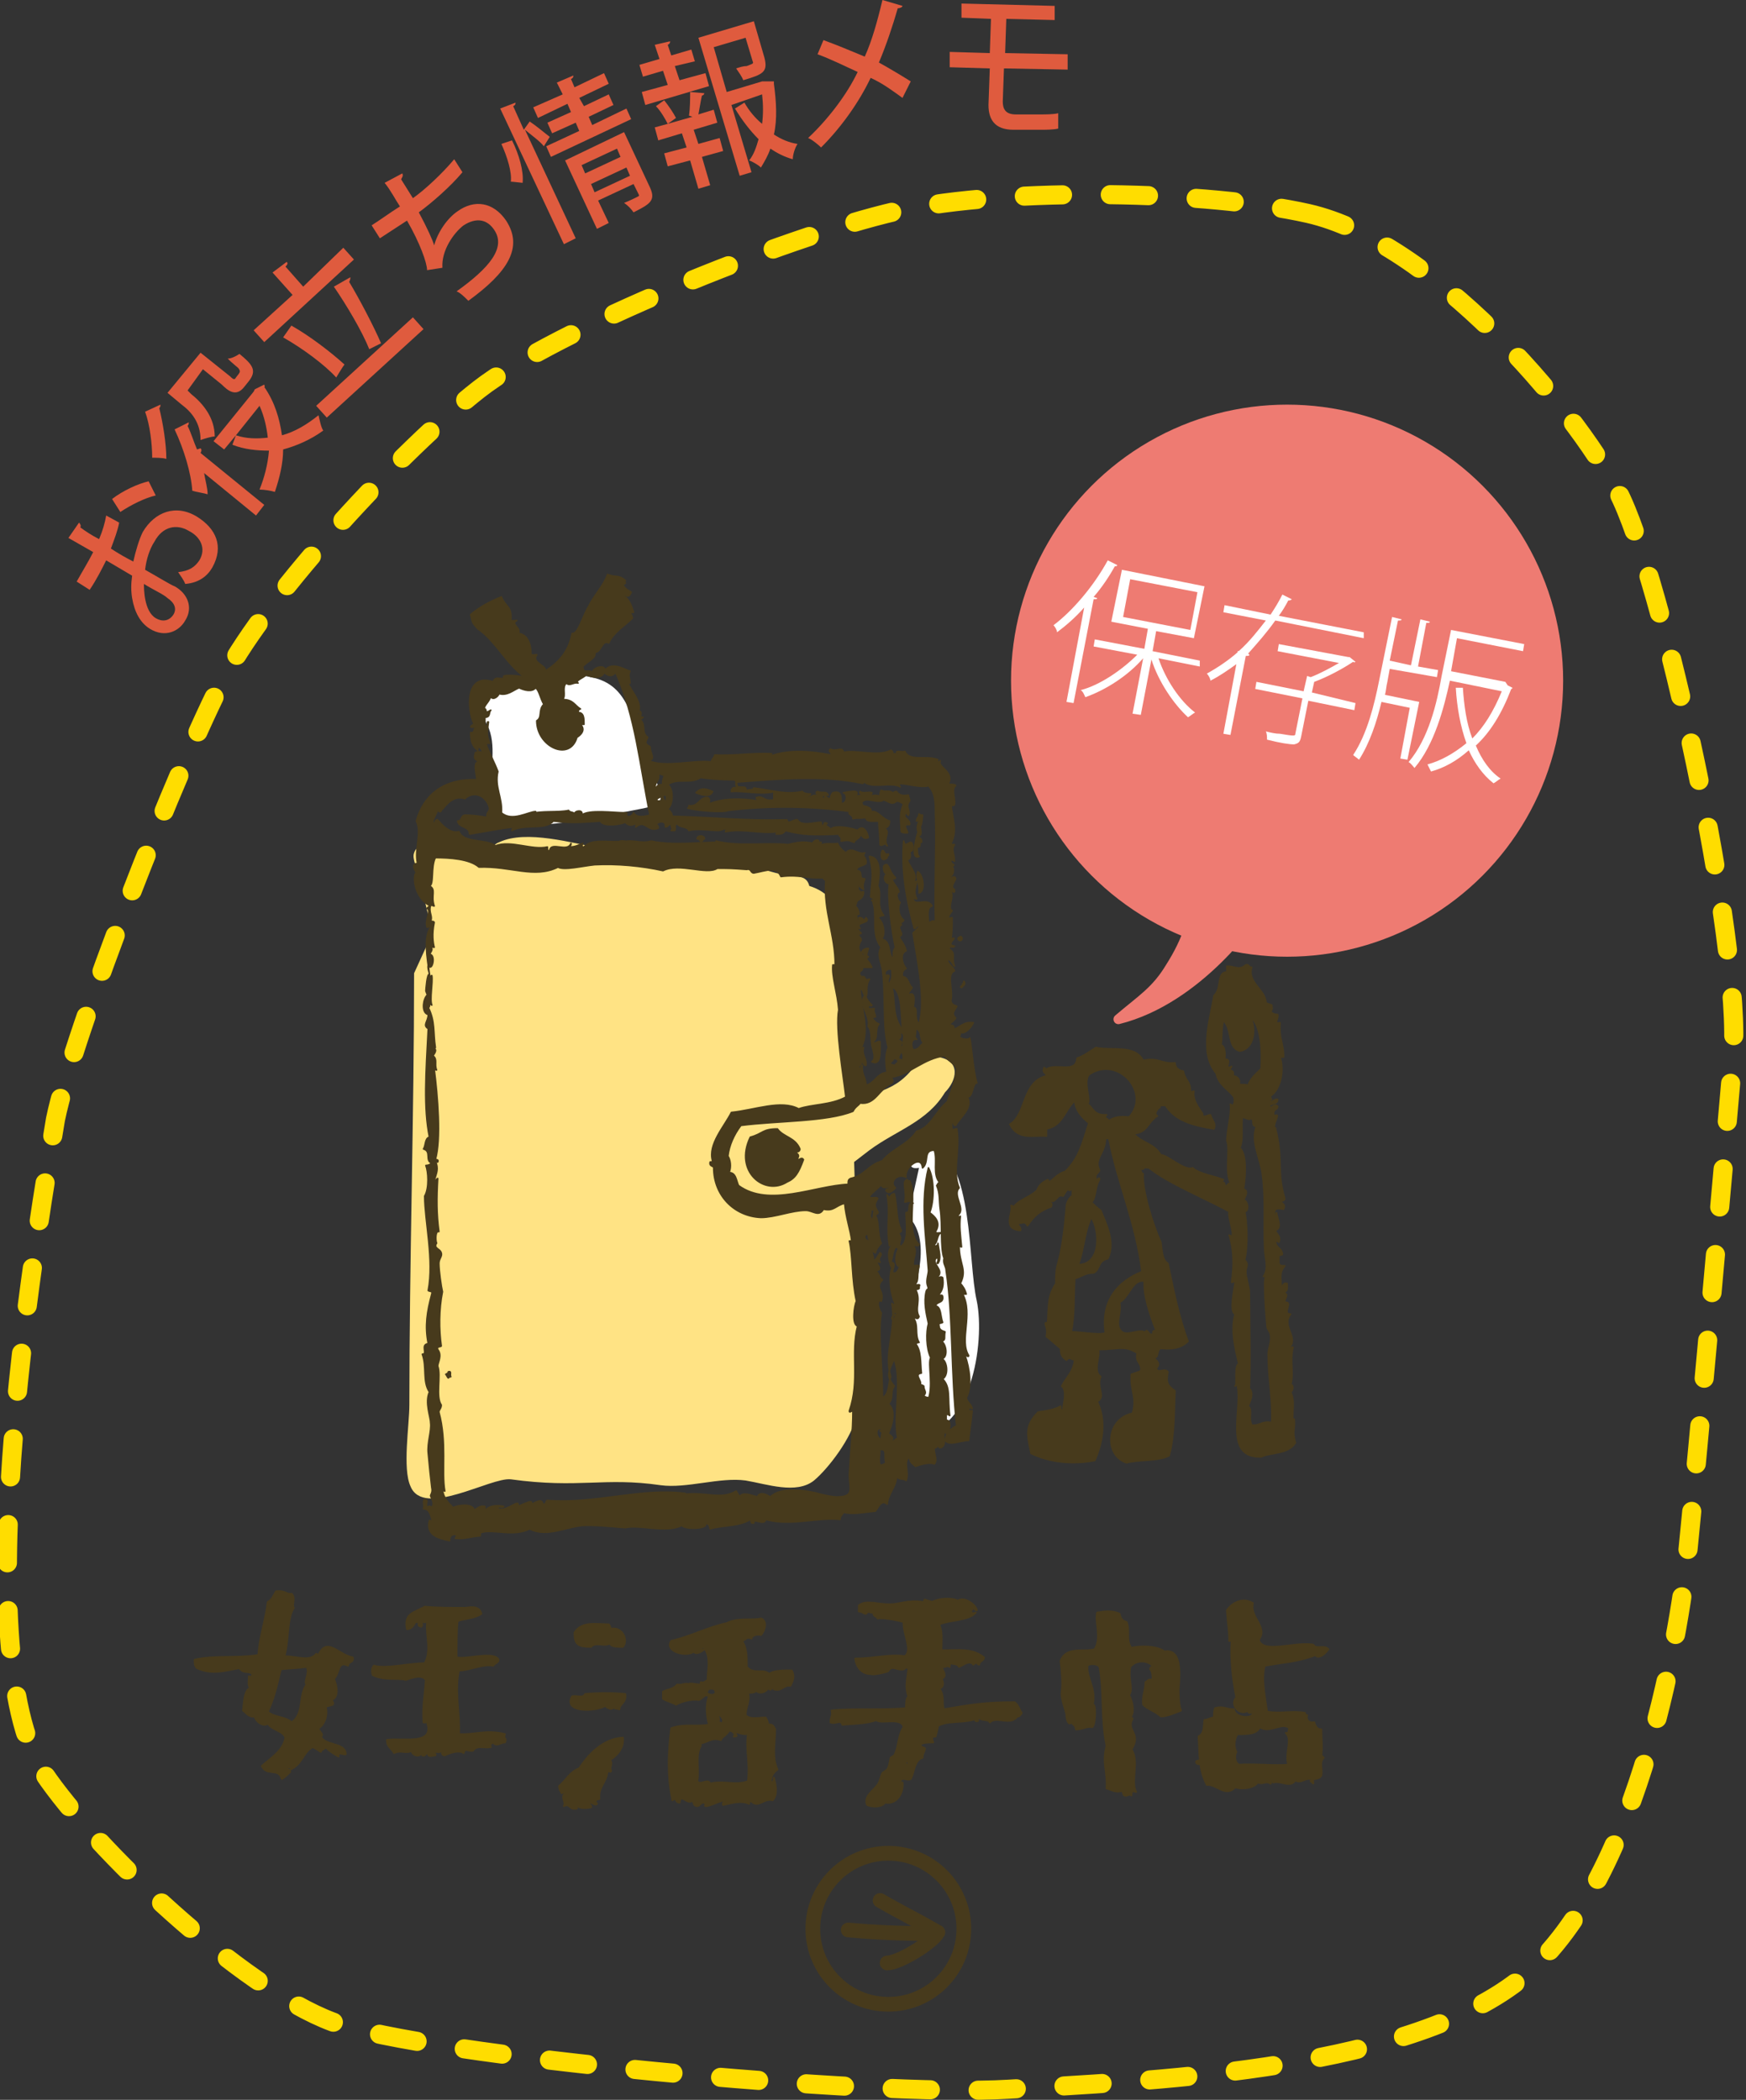 <?xml version="1.0" encoding="utf-8"?>
<!-- Generator: Adobe Illustrator 15.0.2, SVG Export Plug-In  -->
<!DOCTYPE svg PUBLIC "-//W3C//DTD SVG 1.1//EN" "http://www.w3.org/Graphics/SVG/1.1/DTD/svg11.dtd">
<svg version="1.1"
	 xmlns="http://www.w3.org/2000/svg" xmlns:xlink="http://www.w3.org/1999/xlink" xmlns:a="http://ns.adobe.com/AdobeSVGViewerExtensions/3.0/"
	 x="0px" y="0px" width="148px" height="178px" viewBox="0 0 148 178" overflow="visible" enable-background="new 0 0 148 178"
	 xml:space="preserve">
<rect x="0" y="0" width="148" height="178" fill="#333333" stroke="none"/>
<defs>
</defs>
<path fill-rule="evenodd" clip-rule="evenodd" fill="#FFE384" d="M79.5,89.6c-1-0.2-1.8,0.6-2.4,1.3c-1,1.1-1.9,1.4-3.2,1.9
	c-0.3,0.1-1,0.5-1.7,0.7c-0.1-2.2-0.3-4.3-0.5-6.5c-0.3-2.7-0.4-5.2-0.5-7.9c0-2.4-1-3.5-2.6-4c-0.2-0.8-0.8-0.8-1.8-0.9
	c-1-0.1-1.8-0.5-2.8-0.6c-3.4-0.2-6.8-0.6-10.3-0.8c-0.9-0.4-1.9-0.7-2.8-0.9c-2.3-0.4-6.3-1.6-8.6-0.5c-0.3,0.1-0.6,0.4-0.9,0.8
	c-0.7-0.1-1.4-0.2-2.2-0.3c-0.8-0.1-1.5-0.4-2.2-0.5c-0.6-0.1-1.7,0.2-1.9,0.9c-0.2,0.5,0.3,1.4,0.4,1.9c0.4,1.6,0.7,3.2,1.2,4.8
	l-1.6,3.5c0,12.3-0.4,24.3-0.4,36.6c0,1.7-0.6,5.4,0.1,6.9c1.1,2.7,6.8-0.8,8.5-0.6c5.8,0.8,7.9-0.2,12.7,0.5c2.2,0.3,5-0.7,7.2-0.4
	c1.8,0.3,4.3,1.2,5.8,0c1.2-1,3.2-3.6,3.6-5.5c0.8-3.5,0-8.4,0-12.1c0-3.2-0.1-6.3-0.2-9.4c0.4-0.3,0.9-0.7,1.3-1
	c2.3-1.7,4.9-2.4,6.4-4.9C81.1,91.6,81.5,89.9,79.5,89.6z"/>
<path fill-rule="evenodd" clip-rule="evenodd" fill="#FFFFFF" d="M40.9,60.8c1.3,1.7,0.7,3.6,0.8,5.7c0.2,2,0.7,1.4,0.6,3.2
	c2.3,0.7,7.4-0.2,9.8-0.7c4.7-1,4.6-0.2,2.6-5c-1.1-2.7-1.3-5.7-4.2-6.5c-3.6-1-7.2,1-10.4,0.9c-0.2,0.5-0.3,1-0.1,1.5"/>
<path fill-rule="evenodd" clip-rule="evenodd" fill="#FFFFFF" d="M77,103.1c2.2,2.3,0.3,6.4,0,8.9c-0.4,2.9-0.3,6.7,0.2,9.6
	c5.2,0.4,6.3-7.9,5.6-11.3c-0.8-3.5-0.2-11.6-3.9-13.6c-0.4,0.3-1.4,1.3-1.7,1.7c-0.1,0.5,0.1,0.7,0.7,0.6"/>
<path fill-rule="evenodd" clip-rule="evenodd" fill="#473A1C" stroke="#473A1C" stroke-width="0.133" stroke-linecap="round" stroke-linejoin="round" stroke-miterlimit="10" d="
	M60.4,67.1c-0.2,0.5-0.9,0.3-1.4,0.1C59.5,66.7,59.9,66.9,60.4,67.1z"/>
<path fill-rule="evenodd" clip-rule="evenodd" fill="#473A1C" stroke="#473A1C" stroke-width="0.133" stroke-linecap="round" stroke-linejoin="round" stroke-miterlimit="10" d="
	M74.8,72.1c0.2,0,0.1,0.4,0.5,0.3c0.1,0.2-0.4,0.3-0.1,0.3C74.7,73.2,74.6,72.4,74.8,72.1z"/>
<path fill-rule="evenodd" clip-rule="evenodd" fill="#473A1C" stroke="#473A1C" stroke-width="0.133" stroke-linecap="round" stroke-linejoin="round" stroke-miterlimit="10" d="
	M72.7,73.8c0.5,0.1,0,0.7,0.6,0.7c-0.1,0.3-0.2,0.5-0.1,0.9C72.4,74.9,72.7,74.3,72.7,73.8z"/>
<path fill-rule="evenodd" clip-rule="evenodd" fill="#473A1C" stroke="#473A1C" stroke-width="0.133" stroke-linecap="round" stroke-linejoin="round" stroke-miterlimit="10" d="
	M72.8,77.8c0.4-0.1,0.4,0.5,0.6,0c0.5,0.5-1,0.3-0.5,0.9c-0.3-0.1-0.4-0.3-0.5-0.7C72.6,78.2,72.9,78.2,72.8,77.8z"/>
<path fill-rule="evenodd" clip-rule="evenodd" fill="#473A1C" stroke="#473A1C" stroke-width="0.133" stroke-linecap="round" stroke-linejoin="round" stroke-miterlimit="10" d="
	M73.6,80.4c0,0.2-0.3,0.6,0,0.7c-0.4,0.5-0.2-0.5-0.6-0.3C73.1,80.6,73.2,80.4,73.6,80.4z"/>
<path fill-rule="evenodd" clip-rule="evenodd" fill="#473A1C" stroke="#473A1C" stroke-width="0.133" stroke-linecap="round" stroke-linejoin="round" stroke-miterlimit="10" d="
	M52.8,50.5c0.5,0.2,0.7,0.8,0.9,1.4c-0.5,0-0.1,0.2-0.1,0.5c-0.7,0.7-1.6,1.2-2,2.1c-0.6-0.3-0.6,0.8-1.2,0.8c0.2,0.5-0.7,0.8-1,1.2
	c0,0.7,0.5,0.2,0.8,0.5c0.1-0.4,1-0.7,1.1-0.2c0.6-0.7,1.5-0.1,2.1,0.1c-0.2,0.3,0,0.7,0,1c0,0.1-0.2-0.2-0.1-0.2
	c-0.5,0.2,1.5,1.9,0.7,2.8c0,0.3,0.3,0,0.2-0.2c0.3,0-0.1,0.6,0.3,0.5c-0.1,0.1-0.2,0.2-0.3,0.2c0.6,0.3,0.1,1.1,0.7,1.5
	c-0.1,0.3-0.4,0.5,0.2,0.8c0,0.6,0.5,1-0.1,1.2c1.4,0.6,3.9-0.1,5.3,0.1c0-0.2,0.2-0.3,0.3-0.6c1.5,0.1,3.4-0.2,4.8-0.1
	c0,0-0.1,0.2-0.1,0.2c1.6-0.6,3.6-0.4,5.1-0.1c0.3-0.1-0.3-0.3,0-0.5c0.5,0.3,1-0.3,1.1,0.3c0.8-0.3,3,0.4,4-0.2
	c0.2,0.1,0.2,0.2,0.1,0.3c0.3,0,0.4,0,0.6,0.1c0-0.2-0.1-0.2-0.2-0.2c0-0.2,0.5,0,0.7-0.1c0.4,0.9,1.8,0.3,2.8,0.7
	c-0.1,0,0,0.4,0.2,0.1c-0.3,0.5,1.2,0.9,0.7,1.9c0,0.2,0.5,0,0.6,0.2c-0.4,0.3,0,1.1-0.1,1.6c-0.1,0.2-0.2,0-0.3,0
	c0.1,1.1,0.6,2.2,0,3.3c0,0.1,0.2,0.1,0.3,0.1c-0.3,0.5,0,0.7,0,1.4c-0.1-0.1-0.2-0.1-0.3-0.1c-0.1,0.5,0.6,0.3,0,0.6
	c0.3-0.1,0.3,0.7-0.1,0.8c0.1,0.3,0.4-0.2,0.5,0.2c-0.1,0.3-0.5,0.7-0.1,0.9c0.1,0.5-0.3,0-0.5,0c0.7,0.4-0.2,1.5,0.3,1.8
	c-0.1,0.2-0.3,0.3-0.3,0.6c0,0.2,0.1,0,0.3,0c0,0.7,0,1.2-0.1,1.8c0.8-0.3-0.6,0.5,0.3,0.6c-0.1,0.2-0.3-0.1-0.5,0.2
	c0.7,0.5,0.2,0.6,0.5,1.5c-0.2-0.2-0.2-0.5-0.6-0.6c0,0.5,0.5,0.6,0.6,1c-0.7,0.3-0.1,1.6-0.3,2.5c0,0.3,0.2,0.4,0.5,0.5
	c-0.2,0.4-0.5,0.6-0.1,1c-0.1,0.2-0.3,0.3-0.5,0.5c0,0.2,0.5,0,0.3,0.5c0.7-0.3,0.9-0.7,1.7-0.6c-0.2,0.4-0.7,1-1.1,0.8
	c0,0.2,0,0.3-0.1,0.3c0,0.3,0.8,0.4,0.9,0.2c0.1,0.3,0.3,2.9,0.6,3.8c-0.4,0-0.3,1.2-0.8,1.2c0.5,0.9-0.6,1.7-1,2.4
	c-0.1,0-0.2-0.1-0.2-0.3c-0.3,0,0,0.6-0.2,0.7c0.2,0,0.2-0.1,0.5-0.1c0.3,1.8-0.4,3.6,0.2,5c-0.6,0.6,0.6,1.8-0.1,2.3
	c0,0.1,0.2,0.3,0.2,0.1c-0.1,0.9,0,1.5,0.1,2.6c-0.1,0-0.1-0.1-0.2-0.1c0,1.6,0.7,2,0.1,3.2c0.2,0.2,0.4,0.5,0.5,0.9
	c-0.1,0-0.2,0-0.3,0c0.9,1.7-0.3,3.9,0.5,5.2c0,0.2-0.1,0-0.3,0c0.4,1.1,0.6,2.7,0.1,3.6c0.1,0.4,0.4,0.5,0.5,0.9
	c-0.2-0.1-0.3-0.1-0.3,0.1c0,0.1,0.2,0.1,0.3,0.1c-0.1,1-0.2,1.5-0.3,2.5c-0.7,0-1.6,0.5-2,0c0.1-0.3,0.2-0.6,0.2-0.9
	c0.4,0.1,0.5-0.3,0.8-0.3c-0.5-4.4-0.3-9.3-0.9-13.2c0-0.3-0.2-0.5-0.2-0.8c0-0.4,0.1-0.1,0-0.3c-0.3-0.9-0.1-2.8-0.3-4.1
	c-0.1-0.7,0-1.3-0.3-2c0.1-0.1,0.1-0.3,0.3-0.2c-0.7-0.7-0.2-1.9-0.5-2.8c-1,0-0.4,1-1,1.5c-0.1-1.2-1.6,0-1.4,0.8
	c-0.7-0.4-1.5,0.4-0.9,0.9c-0.2,0.2-0.6,0.6-0.8,0.2c0.1-0.2,0.2,0,0.3-0.2c-0.1-0.2-0.6,0.2-0.7-0.3c-0.3,0.4-0.7,0.6-1,1
	c0,0.3,0.6,0,0.7,0.2c-0.3,0.5-0.3,0.6,0,1.1c-0.1-0.1-0.4-0.1-0.6-0.2c0.1,0.5-0.2,0.4,0.1,0.9c0.2-0.1,0.1-0.5,0.2-0.7
	c0.1,0.1,0.2,0.1,0.2,0c0.3,0,0,0.4-0.2,0.2c0.5,0.6,0.2,1.6,0.6,2.5c-0.2,0.2-0.4,0.4-0.5,0.8c-0.1,0-0.2-0.2-0.3-0.2
	c0,0.4,0.2,0.5,0.1,0.9c0.3-0.1,0.4-0.4,0.6-0.7c0.3,0.2-0.3,0.4,0,0.8c-0.2,0-0.2-0.1-0.3-0.1c0,0.3,0.6,0.8-0.1,0.8
	c0.3,0.2,0.3,0.6,0.6,0.8c-0.7,0.7,0.2,0.9-0.1,1.8c-0.4-0.2-0.3,0.6,0,1c-0.3,1.7,0.1,4.4,0.1,7.2c0.6-0.3,0.5-1.3,0.7-1.8
	c-0.6-2.1,0.5-4,0.1-6.2c0.1,0.1,0.2,0.1,0.3,0.1c-0.4-0.9-0.6-2.3-0.3-3.1c-0.3-0.6-0.4-1.5,0-1.9c0-0.1-0.2-0.1-0.2,0
	c-0.3-1.7,0.1-2.7-0.2-4.3c0.3,0.5,0.2-0.1,0.6-0.1c0.3,1.2,0.1,2.1,0.6,3.1c0,0.1-0.1,0.2-0.3,0.2c0.5,0.5,0,0.7,0.2,1.2
	c0.8-0.4,0.5-2,0.5-2.9c0.5,0,0-0.9,0.6-0.8c-0.2-0.2-0.4-0.2-0.7-0.1c0.2-0.9-0.3-1.8,0.2-1.9c-0.2,0.3-0.1,0.1,0.2,0.1
	c0.7,1.3-0.4,4.3,0.8,5.4c-0.1,0.2-0.2,0-0.5,0.1c0.4,0.5,0,0.9,0,1.6c0.1,0.2,0.2,0,0.5,0.1c-0.2,0.6,0,1.3-0.3,1.5
	c0,0.3,0.5-0.1,0.3,0.3c0.1,0.2-0.2,0.2-0.3,0.2c0.5,0.9-0.1,1.6,0.3,2.3c-0.1,0.3-0.2,0.1-0.5,0.1c0.5,0.6,0.1,1.4,0.5,2.1
	c-0.2,0-0.2,0.1-0.3,0.1c0.5,0.6,0.4,1.6,0.5,2.5c-0.8,0.1,0.4,0.9-0.3,1.1c0.1,0.2,0.1-0.3,0.5,0c0,0.4,0.3,0.5,0,0.8
	c0.2,0.3,0.6,0,0.3,0.5c0.6-1.1,0-3.3,0.3-3.7c-0.4-0.8-0.4-2.2-0.2-2.9c-0.2-0.9-0.4-1.8-0.2-2.7c0.1-0.4,0.3,0,0.1-0.6
	c-0.1-0.4,0.1-0.9,0.1-1.2c-0.2-2.8-0.7-5.9,0-8.7c0.5,0.9,0.5,2.8,0.1,3.8c0.4,0.3,1,0.8,0.5,1.6c0,0.2,0.3,0.1,0.5,0.1
	c-0.4,0.1-0.3,0.8-0.6,1c0,0.3,0.4,0,0.3-0.1c0.1,0.7,0.3,1.3,0,1.7c-0.2,0,0.2-0.3-0.1-0.5c-0.6,0.5,0.8,1.1,0,1.7
	c0,0.3,0.2-0.2,0.5,0c0.1,0.6,0,1.1-0.3,1.4c0,0.2,0.3,0,0.3,0.2c0.1,0.6-0.5,0.4-0.6,0.8c0.5,0.1,0.4,0.9,0.6,1.4
	c-0.1,0.1-0.4,0-0.3,0.3c0,0.3,0.2,0.4,0.5,0.5c-0.1,0.5,0.1,0.7-0.3,0.8c0.4,0.2,0.6,1.4,0,1.5c0.4,0,0.7,1.3,0.1,1.7
	c0.7,0.7,0.4,1.6,0.6,3.1c-0.1-0.1-0.2-0.1-0.3-0.1c0,0.2,0,0.3,0,0.5c0.7,0,0,1.6-0.1,0.9c-0.3,0.5,0.2,1.1-0.3,1.4
	c-0.3,0.1-0.2-0.2-0.3-0.2c-0.1,0.1-0.1,0.3-0.3,0.2c-0.1,0.5,0.3,1,0,1.4c-0.5-0.2-1.3,0.1-1.6,0.2c-0.2-0.2-0.5-0.3-0.5-0.8
	c-0.6,0.4,0,1.3-0.3,2c-0.2-0.2-0.8,0-0.8-0.5c0,1.1-0.7,1.5-0.8,2.5c-0.5-0.4-0.7,0.2-1,0.6c-1.1,0.1-1.8,0.3-2.7,0.1
	c-0.1,0.2-0.3,0.3-0.3,0.6c-2-0.2-4.2,0.6-6.3,0c-0.1,0.6-1.1-0.2-1,0.3c-0.3,0.1-0.2-0.2-0.3-0.3c-0.9,0.6-2.5,0.5-3.4,0.8
	c-0.1-0.3,0-0.4-0.5-0.5c0.6,0.5-1.7,0.6-1.9,0.2c-1.3,0.7-3.6-0.1-4.8,0.2c-1.3-0.1-2.1-0.2-3.3-0.2c-1.5,0-3.3,1.1-4.8,0.3
	c-1.4,0.7-3,0-4.1,0.3c-0.1,0-0.1,0.2-0.1,0.3c-0.6,0-1.3,0.3-2.1,0.2c0.1-0.1,0.1-0.2,0.1-0.3c-0.4-0.1-0.6,0.1-0.6,0.5
	c-1-0.2-2-0.5-1.7-1.7c0.2,0,0.2,0.1,0.3,0.1c-0.2-0.4-0.2-1.1-0.8-1.1c0.1-0.2-0.1-0.7,0.1-0.8c0.4,0.1,0,0.3,0.2,0.7
	c0.1-0.1,0.3-0.2,0.3,0c0.5-0.2,0-0.9,0-1c0-0.1,0.2-0.3,0.1-0.7c-0.1-0.8-0.2-1.8-0.3-2.9c-0.1-0.9,0.3-1.9,0.2-2.6
	c0-0.5-0.5-1.7-0.1-2.6c-0.6-0.9-0.2-2.1-0.6-3.2c0.5,0-0.2-0.8,0.5-0.9c-0.3-1.5-0.1-2.7,0.3-4.2c0.1-0.3-0.2-0.2-0.3-0.3
	c0.5-2.6-0.3-5.9-0.3-8c0.4-0.7,0.3-2.1,0.1-2.6c0.2,0,0.4-0.1,0.5-0.2c-0.6-0.2,0-1-0.7-1.2c0.2-0.3,0.1-0.9,0.5-1
	c-0.5-2.5-0.3-5.4-0.1-9.2c-0.5-0.3,0-0.6,0-1.2c-0.5-0.1-0.5-1-0.2-1.5c0.3-0.5,0.2,0.2,0-0.5c0-0.1,0.1-1.5,0.3-1.4
	c-0.2-1.5-0.5-3.1,0.1-4c0-0.2-0.1,0-0.3,0c-0.2-0.7,0.4-1.4,0-1.6c0.1-0.1,0.2-0.2,0.3-0.2C35,76.1,35,74,35.3,74
	c-0.1-0.2-0.5-0.8,0.1-0.8c-0.3-1.2,0.4-2.6-0.1-3.6c0.6-2.2,2.3-3.6,5.1-3.5c0.1-0.1-0.4-1.6,0.2-1.5c-0.2-0.3-0.5-0.1-0.3-0.8
	c0.3-0.1,0.2-0.1,0.6,0c0-0.3-0.2-0.4-0.3-0.5c-0.1,0-0.1,0.2-0.1,0.3c-0.4-0.3-0.6-0.7-0.6-1.5c0.4,0.1,0.2-0.4,0.5-0.5
	c0-0.3-0.2,0.2-0.5,0c0.1-0.1,0.2-0.2,0.3-0.2c-0.6-1.2-0.8-4.4,1.6-3.6c0.2-0.5,0.5-0.2,1-0.3c-0.6-0.4,1.3-0.2,1.7-0.1
	c-1.5-1-2.5-3.1-4-4.1c-0.4-0.5-0.4-0.3-0.6-1.2c0.7-0.6,1.6-1.1,2.6-1.5c0.3,0.8,0.9,0.8,0.8,1.9c0,0.2,0.3,0.1,0.5,0.1
	c-0.6,0.3,0.5,0.7,0.1,1.1c0.6,0,1.1,0.6,1.1,1.7c0,0.2,0.3,0.1,0.5,0.1c-0.5,0.7,0.9,0.9,0.7,1.4c1.1-0.7,2-1.6,2.3-3.2
	c0.5,0.1,0.9-1.5,1.4-2.3c0.5-1,1.3-1.8,1.6-2.7c0.8,0.3,0.9,0,1.5,0.5c0,0.2-0.5,0.2,0,0.2c0,0.1-0.1,0.1-0.2,0.1
	c0.1,0.4,0.4,0.5,0.7,0.7C53.2,50.9,53,50.2,52.8,50.5z M48.9,62.5c-0.6,2.1-3.4,0.8-3.4-1.4c0.5-0.3,0.1-0.9,0.6-1.4
	c-0.3-0.5-0.4-1.2-0.7-1.4c-0.3,0.4-1,0.2-1.4,0c-0.5,0.2-1,0.7-1.7,0.5c-0.1,0.3-0.6,0.6-0.7,0.2c-0.1,0.5-0.7,0.9-0.5,1.1
	c0.2,0-0.1,0.5,0.5,0.1c-0.2,0.2,0,0.6-0.5,0.6c0,0.2,0,0.5,0,0.7c0.4,0.2,0.1-0.4,0.3-0.3c-0.1,0.9-0.2,1,0.1,1.8
	c-0.1,0-0.3,0-0.3,0.1c0.3,0.8,0.7,1.5,1,2.3c-0.3,1.3,0.4,2.2,0.3,3.5c0.9,0.8,2.3-0.1,2.9-0.1c-0.2,0-0.4,0.1-0.5,0.2
	c1-0.3,2.4-0.1,3.3-0.3c0.1,0.2,0.4,0.1,0.5,0.3c0-0.3,0.8-0.4,0.6,0.1c0.6-0.5,2.7-0.2,3.7-0.2c0.3,0,0,0.1,0.1,0.2
	c0.2,0.4,0.7-0.2,0.6-0.2c0.3,0.5,1,0.3,1.4,0.2c-0.9-4.4-1.2-8.2-2.9-12.1c-0.4,0.4-0.6,0.3-1,0c-0.2,0.6-1.1,0.4-1.5,0.2
	c-0.3,0.3-1,0.5-0.7,0.7c-0.4-0.1-0.7,0.3-1,0c-0.4,0.4,0,1-0.3,1.4c0.9,0,1,0.5,1.5,0.8c-0.1,0-0.2,0.1-0.2,0.3
	c0.5,0,0.5,0.5,0.5,1c-0.1,0-0.2,0-0.3,0C49.8,62,48.9,62.5,48.9,62.5z M55.6,67c0-0.3,0.1-0.5,0.6-0.5c-0.1-0.4,0.1-0.5,0.1-0.8
	c-0.2,0-0.2-0.1-0.5-0.1C56,66.2,55.3,66.4,55.6,67z M62.4,66.3c-0.2,0.8,1,0.1,0.8,0.7c0.6-0.1,0.6,0,0.7-0.2
	c1.6,0.2,2.7,0.6,4.1,0.3c0.2,0.2,0.5,0.2,0.7,0.2c0,0.2-0.4,0.1-0.3,0.3c0.5,0,0.6-0.4,0.9,0c0.1-0.2-0.3-0.4,0-0.5
	c0.5,0.2,0.7-0.1,0.9,0.3c-0.4-0.1-0.8,0.2-0.3,0.3c0-0.5,0.2,0.1,0.5,0c0-0.2,0.1-0.4,0.2-0.5c0.7-0.2,0.7,0.3,0.7,0.9
	c0.5,0.1,0.6-0.8,0.2-0.9c0.6-0.1,1.5-0.3,1,0.3c0.3-0.1,1,0,0.9-0.2c-0.2,0-0.6,0.1-0.5-0.2c0.3,0.2,0.7,0,1,0.1
	c0,0.1-0.1,0.2-0.1,0.3c0.3-0.1,0.5-0.1,0.8,0c0-0.2,0-0.4,0.1-0.5c0.4,0.2,0.8-0.1,1,0.3c0-0.1,0.1-0.2,0.3-0.2
	c0.2,0.3,0.5,0.4,1,0.3c0,0.2,0.1,0.2,0.1,0.5c-0.4,0.5,0.1,0.8-0.1,1.2c-0.1,0-0.1-0.2-0.2-0.2c-0.4,0.5,0.4,0.5,0.3,1
	c-0.8-0.1,0,0.7-0.2,0.7c-0.2,0-0.4,0-0.5-0.1c-0.1-1.3-0.1-1.6,0.2-2.4c-0.2,0-0.3-0.2-0.6-0.2c-0.4,0.4-0.7,0-1.1-0.1
	c-0.5,0.4-1.6-0.4-1.9,0.3c0.1,0,0.1,0.1,0.1,0.2c0.2,0,0.9,0.2,0.7,0.5c-0.1,0-0.1,0-0.1,0.1c0.6-0.4,1,0.5,1.7,0.7
	c0,0.5-0.3,0.6-0.5,0.6c0.7,0.3-0.1,0.8,0.3,1.5c-0.2-0.4-0.4,0.1-0.6-0.1c0-1-0.1-1.2-0.1-2c-0.5,0-1.1,0.1-1.1-0.3
	c-0.6,0.1-0.7,0-1.1,0.1c0.1-0.3-0.6-0.4-0.2-0.6c0,0.1,0.1,0.1,0.1,0c-3.7-0.5-7.1-0.5-10.5-0.1c-0.4,0.2-2.8,0-3.4-0.2
	c0.1,0,0.1-0.1,0.1-0.2c0.8,0.1,0.8-0.6,1.5-0.7c0.3,0,0.3,0.4,0.1,0.6c1.3-0.6,3.1-0.5,4.2-0.3c0-0.2-0.2-0.3,0-0.3
	c0.4-0.2,0.6,0.4,1.4,0.2c0-0.2,0-0.5,0-0.7c-1,0.3-2.6-0.1-3.6,0c0-0.3,0.2-0.4,0.5-0.3c0-0.3-0.1-0.5-0.2-0.7
	c-1.3,0-2.4-0.1-2.9-0.2c-0.9,0.6-1.9,0-2.8,0.6c0.6,0.5,0.4,2-0.1,2.1c0.2,0,0.4,0.2,0.5,0.6c3.7,0.1,6.2,0.4,9.7,0.3
	c0.1,0.5,0.6-0.1,0.9,0c0.3,0.6,1.5,0.2,2,0.2c0,0.2,0.1,0.2,0,0.3c0.4,0.1,0.1-0.4,0.5-0.2c-0.3,0.2,0.2,0.3,0.3,0.5
	c0.4-0.4,1.8-0.1,2.3,0.1c0.4-0.5,0.8,0,0.9,0.6c-0.5,0.2-0.4-0.2-0.7-0.2c0,0.3-0.4,0.3-0.5,0.6c-0.5-0.2-0.5-0.2-1.1-0.1
	c0.1-0.4-0.2-0.4-0.2-0.6c-1.9,0.1-3.1,0.1-4.5-0.3c-0.3,0.3-0.3,0.3-0.8,0.3c0-0.1,0.1-0.1,0.1-0.2c-1.5,0.2-2.9-0.3-4.4,0
	c0.2-0.5-0.3-0.1-0.6-0.1c-0.7,0-1.8-0.2-2.5,0c-0.2-0.4-0.8-0.2-1-0.6c-0.3,0.1-0.1,0.5-0.2,0.6c-0.1,0-0.2,0-0.3,0
	c0.2-0.2,0-0.1,0-0.5c-0.3-0.1-0.2,0.2-0.5,0.2c0.1-0.6-0.6-0.5-0.8-0.2c0.1,0,0.2,0.1,0.2,0.3c-0.9,0.4-1.1-0.8-1.9-0.1
	c0-0.2,0.1-0.2,0-0.3c-0.4,0.2-0.6,0.2-0.9-0.1c-0.4,0.2-1.9,0.4-2.1-0.1c-1.6,0.1-2.3,0.2-4,0c-0.7,0.8-2.4,0.2-3.5,0.8
	c0-0.2,0.2-0.2,0.2-0.3c-1.1,0.1-2.5,0.4-3.8,0.6c0-0.7-0.9-0.5-1-1.1c0.4,0,0.2-0.4,0.6-0.5c0.7,0,1.3,0.1,1.9,0.2
	c-0.1-0.5,0.2-0.4,0.2-0.8c-0.2-0.9-1.2-1.6-2.1-0.8c-0.9-0.3-1.5,0.4-1.9,0.9c0,0,0-0.3-0.1-0.2c0.1,0.5-0.2,0.5-0.3,0.2
	c-0.1,0.5-0.8,1.3-0.1,1.2c-0.3,0,0-0.4,0.1-0.3c0.4,0.5,1.1,1.2,1.8,1c0.4,1,2.3,0.6,3.1,1.2c1.3-0.5,3.1,0.4,4.4,0.1
	c0,0.2,0,0.4,0.2,0.3c0.1-0.8,1.5,0.2,1.8-0.6c0,0.2-0.1,0.2-0.1,0.3c0.5,0,0.8-0.2,1.1-0.3c-0.1,0.2-0.1,0.3,0.1,0.3
	c0.7-0.8,2.3-0.3,3.5-0.5c-0.2,0-0.6-0.1-0.5,0.2c1-0.5,1.7,0.1,2.7-0.2c1.8,0.4,4,0.1,5.8,0.1c-0.1,0-0.3,0-0.3-0.1
	c1.9,0.5,4.3,0.1,6.1,0.3c0.8-0.2,1.4-0.3,2.1-0.1c0-0.2,0.4-0.4,0.5-0.2c-0.2,0.3-0.1,0.1,0.2,0.1c0,0.2-0.1,0.2-0.1,0.3
	c0.4-0.3,1.1-0.1,1.5-0.2c0.1,0.3,0.4,0.6,0.7,0.8c0.5-0.6,1,0.2,1.6,0c-0.3,0.3,0.2,0.4,0.1,0.9c-0.2,0.2-0.7,0.2-0.8,0.5
	c0.1,0.8,0.3,2.2-0.1,3.1c0.2,0.2,0.3,0.4,0.3,0.7c-0.5,0,0.2,0.7-0.3,0.7c0.1,0.3,0.2,0.7,0.5,0.9c-0.5,0.2,0,0.3,0,0.6
	c-0.7,1.1,0.5,1.3,0.9,2.3c-0.3,0-0.5,0-0.8,0c0.1,0.4-0.4,0.2-0.2,0.7c0.4,0.2,0.5,1.1,0,1.2c0.1,1.8,0.9,3.6,0,5.1
	c0.2,0,0.2-0.2,0.3-0.2c-0.2,0.6,0.3,1,0.2,1.5c-0.2,0.1-0.3-0.6-0.5-0.2c0.4,0-0.4,0.3,0,0.5c0.1-0.1,0.1-0.3,0.2-0.3
	c-0.1,0.8,0.3,1,0.3,1.7c0.8-0.2,0.9-1,1.8-1.1c-0.1-0.5-0.2-1.5,0.1-2.1c-0.5-1.7-0.2-4.4-0.5-6.6c-0.1-0.7-0.5-1.3-0.1-1.9
	c-0.9-1.1-0.3-2.7-0.7-3.8c0.1,0,0.2,0.2,0.2,0c-0.1-0.1-0.3-0.1-0.3-0.2c0.1,0,0.2,0,0.2-0.1c-0.1-0.1-0.3-0.1-0.3-0.2
	c0.1-1.4,0.3-1.9-0.1-3.4c1.1,0.1,0.8,1.8,0.7,2.5c0.4,0.8-0.2,1.6,0.5,2.5c-0.2,0-0.4,0.1-0.5,0.2c0.5,0.3,0.7,1.5,0.3,1.8
	c0.9,0.2,0.5,1.2,1,1.7c0.1-0.4-0.1-0.5,0.2-1c-0.3-1.3-0.7-4.3-0.5-5.4c-0.4,0-0.6-0.6-0.2-0.8c-0.3,0-0.5-0.9,0-0.8
	c0.3,0.4,0.2,0.6,0.7,1.1c0,0.1-0.2,0.1-0.3,0.1c0.1,0.4,0.5,0.7,0.6,1.1c-0.4,0.2,0,0.9,0.1,0.9c-0.3,0.6,0,1.3,0.3,1.5
	c-0.1,0.2-0.3,0.2-0.5,0.3c0.2,0.2,0.3-0.1,0.3,0.1c-0.5,0.3,0.4,0.8-0.2,1c0.2,0.4,0.5,0.7,0.6,1.2c-0.5,0.2-0.4,1,0,1.5
	c-0.2,0.1-0.4,0.3-0.3,0.7c0.5,0,0.5,0.7,0.8,0.9c0,0.2-0.5,0.5-0.2,0.6c0.6-0.3,0.3,1.1,0.3,1.1c0.5,0,0,0.9,0.5,1.4
	c0.6-1.9-0.1-5.2-0.5-7.7c0.2-0.2,0.4-0.4,0.6-0.6c-0.4-0.1-0.3,0.2-0.5,0.2c-0.7-2.5-1.1-5-0.9-7.4c0.1,0.5,0.3,0.2,0.6,0.1
	c0.3,0.1,0.2,1-0.1,0.7c0.1,0.5,0.1,0.7-0.2,0.8c0.2,0.6,1,1.3,0.5,1.9c0.2,0,0.3-0.2,0.3,0c-0.1,0.4-0.3,0.8,0,1.4
	c-0.2,0-0.2-0.1-0.3-0.1c0,0.9,1.2-0.1,1.6,0.7c-0.5,0.1-0.3,1-0.3,1.4c0.3,0,0.2-0.2,0.6-0.1c-0.1-2.8,0.1-6.2,0-9.2
	c0-0.8,0-1.7-0.6-2.3c-0.8,0.3-3-0.6-2.4,0.1c-0.8-0.5-2.6,0.3-3.2-0.6c0,0.2,0.2,0.3,0,0.3C69.8,65.7,66.2,66,62.4,66.3z
	 M55.7,67.9c0.2,0,0.4,0,0.5-0.1c-0.2,0-0.1-0.3-0.2-0.3C55.9,67.7,55.6,67.6,55.7,67.9z M56.5,67.9c0-0.1,0-0.3,0-0.5
	c-0.1,0-0.2,0-0.3,0C56.2,67.6,56.2,67.9,56.5,67.9z M36.8,76.8c-0.1,0-0.2-0.1-0.3-0.1c-0.2,0.7,0.2,0.9,0,1.4c0.1,0,0.3,0,0.3,0.1
	c-0.2,1-0.1,1.7,0,2.1c-0.2,0-0.3-0.2-0.3,0c0.2,0.1,0.1,0.3-0.1,0.6c0.6,0,0.2,1.6-0.1,0.9c-0.1,0.5,0.3,0.8,0,1.1
	c0.2,0,0.2-0.2,0.3-0.2c0.1,0.6-0.2,2,0,2.5c-0.3-0.3-0.1,0.2-0.3,0.2c0.6,1.2,0.4,2.1,0.6,3.4c-0.1,0-0.3-0.2-0.3,0
	c0.5,0.1,0.3,0.4,0.1,0.7c0.4,0.3,0.1,0.7,0.3,1.2c-0.1,0-0.1-0.1-0.2-0.1c0.3,2.3,0.6,6,0.1,7.7c0.1,0,0.3,0,0.2,0.2
	c-0.1,0-0.1-0.1-0.2-0.1c0.3,0.7,0.1,1-0.1,1.7c0.2,0,0.2-0.2,0.3-0.2c-0.1,1.7-0.1,3,0.1,4.5c-0.3-0.1-0.3,0.7-0.2,1
	c0-0.3-0.1,0.4-0.1,0.2c0.1,0.3,0.4,0.3,0.5,0.6c0.1,0.3-0.2,0.5-0.2,0.9c0,0.6,0.2,2,0.3,2.4c-0.3,1.5-0.3,3.2-0.1,4.6
	c-0.1,0.1-0.4,0-0.3,0.3c0.4,0.5,0,1.1,0,1.4c0.3,0.8-0.2,2.6,0.3,3.3c0,0.3-0.2,0.4-0.2,0.6c0.7,2.6,0.2,5,0.5,6.7
	c0,0-0.2-0.1-0.2-0.1c0.1,0.7,0.5,1.1,0.9,1.5c0.4-0.2,1.6-0.4,1.8,0.2c0.3-0.1,0.4-0.4,0.9-0.3c0,0.1,0,0.3,0.1,0.3
	c0.3-0.4,1-0.4,1.5-0.3c-0.3,0.2-0.4-0.2-0.5,0.2c0.8,0.3,1.9-1,1.7-0.2c0.3-0.1,1.4-0.7,1.1-0.2c0.3,0,0.9-0.6,1,0
	c0.4,0.1,0.2-0.4,0.5-0.3c4,0.3,7.9-1.1,11.6-0.6c-0.1,0-0.2,0-0.2,0.1c1.8-0.3,3.2,0.5,4.5-0.3c0.1,0.2,0.2,0.3,0.3,0.5
	c0.2-0.5,1.1-0.1,1.5,0c0.2-0.5,0.8-0.2,1.1,0c0.9-0.9,3-0.6,4.4-0.2c0.4,0.1,1,0.2,1.2,0.2c1.6,0,1.1-0.7,1.1-1.9
	c0.1-1.9,0.3-3.7,0.3-5.4c-0.2,0-0.3,0.2-0.3,0c0.9-2.6,0.1-4.9,0.7-7.2c-0.5-0.1-0.3-1.7-0.1-2.1c-0.4-1.8-0.3-3.8-0.6-5.1
	c0,0,0.2,0,0.2,0c-0.1-0.9-0.5-2-0.6-3.2c-0.8,0.2-0.9,0.7-1.8,0.5c-0.4,0.7-0.9,0.1-1.5,0.1c-1.2,0-2.6,0.6-3.8,0.6
	c-2.3-0.1-4-1.9-4-4.2c0-0.2-0.4-0.1-0.3-0.5c0.1,0,0.2,0,0.2-0.1c-0.4-1.4,1-2.9,1.6-4.1c2-0.2,4.2-1.1,5.7-0.3
	c1.1-0.4,2.7-0.3,4-1c-0.2-1.8-0.9-5.8-0.6-7.4c-0.1-1.4-0.6-2.8-0.5-3.8c0,0,0.2,0,0.2,0c0-2.6-1-4.5-0.8-7.2
	c-0.1,0-0.2-0.1-0.2-0.2c-1.3,0.1-2-0.3-3.6-0.1c-0.4-0.9-1.2-0.5-2.3-0.3c-0.3,0-0.2-0.4-0.6-0.3c-1.3-0.1-1.6-0.1-2.5-0.1
	c-0.9,0.6-3.2-0.5-4.6,0.2c-1.8-0.4-3.9-0.6-5.8-0.5c-1,0.1-2.6,0.5-3.1,0.2c-2,1-4-0.1-6.7,0c-0.8-0.7-2.5-0.8-3.7-0.8
	c-0.4,0.8-0.1,2.3-0.5,2.4C37,75.4,36.5,75.9,36.8,76.8z M75.1,82.7c0.6-0.2-0.1,0.5,0.3,0.7c0.3-0.6,0.2-0.8,0.2-1.2
	C75.3,82,74.8,82.4,75.1,82.7z M76.5,87.3c-0.1-0.9,0-3.5-0.9-3.6C75.9,84.8,75.6,86.2,76.5,87.3z M77.7,88.1
	c-0.5-0.1-0.5,0.6-0.3,0.9c0.5,0,0.6-0.4,0.9-0.6c-0.4-0.3-0.1-1.1-0.7-1.2C77.7,87.7,77.4,87.9,77.7,88.1z M76.6,88.7
	c-0.2-0.3,0.3-1.1-0.3-1.2c0.1,0.5,0,0.4-0.2,0.7c0.5,0,0.3,0.4,0.1,0.6c0.2,0,0.2-0.1,0.3-0.1C76.5,88.7,76.6,88.9,76.6,88.7z
	 M76.2,89.8c0.2,0,0.2,0.1,0.3,0.1c0.1-0.3,0.1-0.5-0.1-0.8C76.3,89.4,76.1,89.5,76.2,89.8z M75.6,91.3c0,0.3,0.2,0.2,0,0.5
	c-1.1,0.5-1.4,1.9-2.7,1.7c-0.1,0.2-0.4,0.3-0.6,0.7c-2.2,0.9-6.4,0.8-9.5,1.2c-0.6,0.8-1,1.7-1.1,2.6c0.2,0.3,0.3,0.9,0.1,1.4
	c0.6,0,0.6,0.7,0.8,1.1c2.6,1.9,6.5,0,9.3-0.1c0-0.3,0-0.4,0.2-0.5c1.3-0.3,1.4-1.1,2.7-1.5c0.8-1,2.2-1.4,2.9-2.5
	c1.2-0.3,1.6-1.7,2.6-2.5c0.3-0.9,0.7-1.7,0.8-2.8c-0.2-0.5-0.8-0.7-1-1.1C78.3,89.7,77.1,91.1,75.6,91.3z M75.4,90.2
	c0.2,0,0.2,0.1,0.5,0.1c0-0.2,0.3-0.1,0.2-0.5c-0.2,0-0.2-0.1-0.3-0.1C75.7,89.9,75.5,90,75.4,90.2z M73.8,105.1
	c-0.3,0-0.1-0.4-0.3-0.5C73,104.8,73.5,105.4,73.8,105.1z M75.5,107c0.6,0,0,0.8,0.2,0.9c0.4,0.1,0.4-0.3,0.6-0.5
	c-0.5-0.1-0.4-1.1-0.1-1.6c-0.1,0-0.2-0.1-0.3-0.1C75.6,106.2,75.7,106.5,75.5,107z M75.6,111.8c0.2,0,0.1,0.2,0.2,0.2
	c-0.1-0.4,0.6-0.7-0.1-0.8c0,0.2,0.2,0.2,0.2,0.3C75.7,111.5,75.6,111.6,75.6,111.8z M75.8,117.5c-0.4,0.5,0,1-0.5,1.5
	c0.7,0.6,0.3,1.8,0,2.5c0.1,0.2,0.6,0.3,0.2,0.7c0.3,0,0.4-0.2,0.6-0.3c-0.4-1.8,0.4-4.8-0.3-6.7C75.3,116.2,75.1,116.7,75.8,117.5z
	 M74.7,121.1c-0.6-0.1-0.4,0.9,0,0.9c0-0.5,0.2-0.6-0.1-0.7C74.7,121.3,74.7,121.3,74.7,121.1z M74.6,124.2c0.2,0,0.4-0.1,0.5-0.2
	c-0.2-0.5,0.2-1.3-0.6-1.1C74.7,123,74.4,123.7,74.6,124.2z"/>
<path fill-rule="evenodd" clip-rule="evenodd" fill="#473A1C" stroke="#473A1C" stroke-width="0.133" stroke-linecap="round" stroke-linejoin="round" stroke-miterlimit="10" d="
	M78,69.6c0-0.2-0.1,0-0.3,0c0-0.3,0.2-0.3,0.2-0.6c0.1,0.1,0.2,0.1,0.3,0.1c-0.1,1-0.1,0.6-0.3,1.4C77.7,70.6,77.7,69.7,78,69.6z"/>
<path fill-rule="evenodd" clip-rule="evenodd" fill="#473A1C" stroke="#473A1C" stroke-width="0.133" stroke-linecap="round" stroke-linejoin="round" stroke-miterlimit="10" d="
	M77.7,71.8c0.1,0.2,0,0.7,0.2,0.8c-0.9,0.4,0-2.5,0.1-2.5c0,0,0.2,0.8-0.1,0.7c-0.1,0.3,0.3,0.2,0.2,0.6
	C77.8,71.3,78.2,71.9,77.7,71.8z"/>
<path fill-rule="evenodd" clip-rule="evenodd" fill="#473A1C" stroke="#473A1C" stroke-width="0.133" stroke-linecap="round" stroke-linejoin="round" stroke-miterlimit="10" d="
	M77.9,75.7c0.1-0.7-0.3-1.2-0.1-1.8C78.2,74.1,78.5,75.5,77.9,75.7z"/>
<path fill-rule="evenodd" clip-rule="evenodd" fill="#473A1C" stroke="#473A1C" stroke-width="0.133" stroke-linecap="round" stroke-linejoin="round" stroke-miterlimit="10" d="
	M72.8,75.5c0.1,0,0.1,0.1,0.1,0.2c0.1-0.1,0.2-0.1,0.3-0.1c0,0.5-0.3,0.6-0.6,0.8C72.4,76.1,72.8,76,72.8,75.5z"/>
<path fill-rule="evenodd" clip-rule="evenodd" fill="#473A1C" stroke="#473A1C" stroke-width="0.133" stroke-linecap="round" stroke-linejoin="round" stroke-miterlimit="10" d="
	M107.9,103.3c0.2-0.1,0.2-0.3,0.3-0.5c0.1,0.6,0.5,1.3-0.1,1.5c0.1,0.3,0.5,0.5,0.3,1c-0.1-0.1-0.2-0.1-0.3-0.1
	c0.1,0.7,0.5,0.5,0.6,1.1c0,0.1-0.2,0.1-0.3,0.1c0,0.2,0,0.5,0,0.7c0.1,0.2,0.2,0.2,0.5,0.2c-0.5,0.6-0.3,1.1-0.3,1.8
	c0.2,0,0.1-0.4,0.5-0.3c0,0.3,0.1,0.7-0.3,0.7c0.5,0.4,0.1,0.4,0.1,0.9c0.8-0.1-0.3,1,0.5,1c-0.8,1,0.7,2-0.1,2.8c0,0.2,0.1,0,0.3,0
	c-0.3,1.3,0.1,2.1-0.2,3.2c0.2-0.1,0.3,0.4,0,0.6c0.4,0.8,0.1,1.6,0.2,2.5c0.1,0,0.1-0.1,0.1-0.2c0.1,0.8-0.2,1,0.1,2
	c-0.6,1-2.1,0.8-2.9,1.2c-3.2,0.1-1.6-3.9-2-6c0-0.1-0.2-0.1-0.2,0c0.2-0.1-0.1-1.7,0.3-1.9c-0.3-1.3-0.7-2.9-0.3-4.2
	c-0.5-0.2-0.1-2,0-2.7c0-0.2-0.1,0-0.3,0c0.2-1.4,0.2-2.7-0.2-4c0.7,0.5-0.2-1.6,0-2c-2-1.1-5.2-2.4-6.8-3.7c-0.2,0-0.4-0.1-0.5,0.1
	c-0.4,0,0.3-0.3-0.1-0.3c-0.2,0.1-0.1,0.7,0.1,0.7c-0.1,1.3,0.8,4.3,1.5,5.8c0.1,0.7,0.1,1.5,0.6,1.8c0.4,1.9,0.9,4.5,1.7,6.6
	c-0.6,0.6-1.4,0.7-2.3,0.6c-0.4,0.1-0.1,0.8-0.6,0.8c0.3,0.3,0.6,0.5,0.2,0.9c0.2,0.5,0.7-0.1,1,0.3c-0.2,0.9,0,1.2,0.6,1.6
	c-0.1,1.5,0,3.7-0.5,5.5c-1,0.5-2.6,0.3-3.6,0.6c-1.9-0.6-1.8-3.7,0.5-4.2c0.4-1.4-0.2-1.8-0.1-3.3c0.3-0.1,0.6-0.2,0.8-0.3
	c0.1-0.7-0.5-0.7-0.3-1.5c-1.1-0.7-1.6-0.3-3.3-0.3c0.2,0.6-0.5,1.8,0.2,2.3c-0.4,0.9,0.5,1.7-0.3,2.1c0.7,1.4,0.6,3.2-0.2,5
	c-2,0.4-4,0.1-5.4-0.6c-0.3-1.5-0.6-2.3,0.6-3.5c0.7-0.1,1.4-0.2,1.9-0.5c0,0.2,0,0.4,0.2,0.3c0-0.4,0.4-1.6-0.1-2
	c0.4-0.8,1-1.2,1.1-2.3c-0.2,0.2-0.4-0.3-0.7,0.1c-0.3-0.2-0.5-0.4-0.5-1c-0.4-0.3-0.8-0.7-1.2-1c0.1-0.6,0-0.7-0.1-1.1
	c0.1-0.2,0.1,0,0.2,0c0.1-1.6,0-2.3,0.7-3.4c0-0.7,0-1.2,0.2-1.8c0.4-1.5,0.6-3.5,0.7-4.8c0-0.3,0.4-0.9,0.5-0.8c0-0.3,0-0.5,0-0.8
	c-0.1,0-0.3,0.2-0.1,0.2c-0.1,0.2-0.3,0.1-0.2-0.1c-0.2,0.2-0.3,0.4-0.5,0.7c-0.5-0.3-0.6,0.8-1.2,0.3c-0.1,0.3,0.4,0.1,0.2,0.6
	c-0.9,0.3-1.5,0.8-2,1.6c-0.2-0.3-0.2-0.3-0.7-0.2c-0.3,0.1,0.2,0.3,0.1,0.6c-1.6-0.1-0.6-1.5-0.8-2.1c0.2,0,0.2,0.1,0.2,0.2
	c0.2-0.6,1.4-0.9,2-1.5c0.2-0.5,0.5-0.7,0.9-0.9c0.2,0.1,0,0.2,0,0.3c0.5-0.3,0.8-0.8,1.5-1c1.2-1.2,1.4-2.3,2-4.1
	c-0.6-0.5-1.1-1-1.2-1.9c-0.9,0.9-1,2.1-2.4,2.4c0,0.2,0,0.4,0,0.6c-1.1-0.1-2.4,0.4-3.1-1c1.4-0.8,1-3.6,3.1-4.1
	c0-0.3-0.4-0.2-0.2-0.7c0.1,0,0.1,0.1,0.1,0.2c0.8-0.7,2.6,0.4,2.7-1c0.6-0.2,1.1-0.6,1.6-0.9c1.2,0.3,3.3-0.3,4,1.1
	c1.3-0.3,1.5,0.3,2.7,0.2c0,0.2,0.1,0.6,0.7,0.7c0.2,0.9,0.6,0.8,0.6,1.7c0,0.2,0.1,0,0.3,0c-0.2,1,1,2,0.7,2c0.1,0.3,0.5,0,0.7,0
	c0.2,0.6,0.5,0.7,0.3,1.2c-1.8-0.3-3.3-0.7-4.1-2c-0.8,0-0.4,0.1-0.5,0.2c0-0.1-0.6,0.5-0.2,0.7c-0.9,0.6-0.8,1.4-2,1.5
	c0.7,0.8,1.7,0.8,2.3,1.8c0.6,0,2,1.4,2.7,1.1c0.5,0.5,1.9,0.7,2.6,1c-0.3,0.3,0.2,0.1,0.1,0.5c0.3,0.1,0.2-0.2,0.5-0.2
	c-0.5-1.1,0-2.8-0.3-3.6c0-0.9,0.4-2.2,0.3-3.1c0.3,0.3,0.4-0.2,0.3-0.6c-0.5-0.7-1.3-1-1.5-2c-1.5-1.8-0.5-4.6-0.2-6.6
	c0.7-0.6,0.2-2,1.1-2c0-0.2,0-0.3,0-0.5c0.7,0,1,0.4,1.6-0.1c0.3-0.1,0.2,0.2,0.5,0.2c-0.4,1.2,1.1,1.9,1.2,2.9
	c0,0.2,0.3,0.2,0.5,0.3c0,0.2,0.1,0.4-0.1,0.5c0.1,0.2,0.3,0.3,0.6,0.3c0.1,0.4-0.4,0.8,0.2,0.7c-0.1,1.4,0.3,1.7,0.3,2.9
	c-0.1,0-0.2,0-0.3,0c0.4,1.2,0,2.8-0.8,3.3c-0.1,0.2,0.3,0.4-0.1,0.3c0.2,0.5,0.3-0.1,0.7,0c0,0.4-0.4,0.3-0.7,0.5
	c0.1,0.5,0.4-0.3,0.7,0.1c0,0.3-0.5,0.2-0.3,0.8c0.6-0.3,0,0.4,0,1c0,0.1,0.1,0.1,0.1,0c0.7,2.7,0.1,3.7,0.8,6
	c0,0.1-0.1,0.2-0.3,0.2c0,0.3,0.4,0.2,0.2,0.7C107.7,102.3,108.2,102.8,107.9,103.3z M105.1,89.1c-1.1-0.3-0.6-1.8-1.4-2.6
	c-0.2,0.9-0.1,1.4-0.2,2.1c0.3,0,0.4,0.7,0.3,1.2c0.8-0.1-0.2,1,0.6,0.6c-0.4,0.6,0.3,0.1,0.1,0.8c0.4,0,0.7,0.4,0.5,0.7
	c0.4,0.1,0.5,0,0.8,0.1c0.2-0.6,0.7-1,1.1-1.4c0.1-1.5,0-3.7-0.9-4.4C106.5,87.3,106.3,88.9,105.1,89.1z M92.3,91.1
	c-0.5,0.7,0.2,2-0.1,2.5c0.4,0.2,0.5,1,1.6,0.9c-0.3,0.3,0.1,0.3,0.2,0.5c0.4-0.3,1-0.4,1.7-0.3C97.6,92.7,94.8,89.4,92.3,91.1z
	 M107.2,105.8c-0.1-2.1,0.1-4.2-0.2-6.3c-0.2-1.4-1-2.8-0.5-4c-0.5-0.1-0.1-0.5-0.5-0.8c0.1,0.4-0.5,0-0.7,0
	c-0.1,0.9,0.1,1.9-0.2,2.6c0.7,0.7,0.4,2.9,0.3,3.5c0.5,0.1,0.1,0.8,0,0.9c0.4,0.1,0.5,1,0.1,1c0.2,0.8,0.3,2.9,0,4.1
	c0.4,0.4,0.1,0.6,0.1,1c0,0.5,0.3,1.3,0.3,1.8c0,2.3,0.1,5.6,0,8.1c0.4,0.4,0.1,1-0.1,1.5c0.4,0.3,0,1,0.3,1.6
	c0.7,0.1,0.9-0.4,1.7-0.2c0.1-1.9-0.3-3.8-0.3-5.8c0-0.5,0.3-1.1,0.2-1.6c0-0.3-0.3-0.5-0.3-0.8c-0.1-1.2-0.2-2.5-0.2-3.6
	c0-0.5,0.2-0.7-0.1-0.6C107.6,107.5,107.2,106.6,107.2,105.8z M93.2,99.2c-0.1,0.3-0.4,0.3-0.3,0.7c0,0.4,0.3-0.3,0.3,0.1
	c-0.4,0.6-0.3,1.7-0.7,1.9c0.2,0.2,0.5,0.5,0.8,0.7c0.4,1,1.3,2.7,0.6,4.1c-0.9,0.2-0.6,0.9-1.2,1.2c-0.7,0-1,0.3-1.6,0.5
	c-0.1,1.5,0,3.1-0.3,4.5c0.8,0,2.4,0.3,2.9,0.1c-0.4-2.8,1.1-4.4,3.1-5.2c-0.5-4.1-2.1-7.6-2.8-11.3c-0.1,0-0.2,0-0.3,0
	C93.7,97.8,92.7,98.2,93.2,99.2z M91.4,107.2c2,0,1.8-3,1.1-4C91.9,104.5,91.9,105.9,91.4,107.2z M94.9,110.4
	c0.2,0.9-0.4,1.8,0.1,2.4c0.5,0.6,1.7-0.3,2.1,0.2c0-0.1,0-0.2,0.1-0.2c0.2,0.1,0.2,0.4,0.5,0.3c0.1-0.2-0.1-0.3,0.3-0.3
	c-0.5-1.3-1.1-3-1-4.2C96,108.4,95.7,110,94.9,110.4z"/>
<path fill-rule="evenodd" clip-rule="evenodd" fill="#473A1C" stroke="#473A1C" stroke-width="0.133" stroke-linecap="round" stroke-linejoin="round" stroke-miterlimit="10" d="
	M73.3,84.4c-0.3-0.6-0.3-0.8-0.2-1.6c0.3-0.1,0.1,0.4,0.6,0.2c-0.4,0.7-0.1,1.1-0.3,1.5c0.1,0.3,0.3,0.5,0.5,0.7
	c0,0.2-0.3-0.2-0.3,0.2c0,0.2,0.3,0.1,0.5,0.1c-0.1,0.3,0.1,0.4,0.1,0.7c-0.2,0-0.2,0.1-0.3,0.1c0.2,0.2,0.3,0.4,0.6,0.5
	c-0.4,0.5,0,1.2-0.5,1.5c0.1,0.3,0.4-0.1,0.6,0c0,0.8,0.1,2.1-0.7,1.7c0.4-0.2,0.1-1,0-1.4c-0.1-0.7,0-1.2-0.3-1.6
	C73.8,86,72.7,85.1,73.3,84.4z"/>
<path fill-rule="evenodd" clip-rule="evenodd" fill="#473A1C" stroke="#473A1C" stroke-width="0.133" stroke-linecap="round" stroke-linejoin="round" stroke-miterlimit="10" d="
	M63.6,96.4c1.1-0.3,1-0.7,2.3-0.7c0.5,0.7,1.5,0.7,1.9,1.7c0,0.2-0.2,0.3-0.5,0.2c0.3,0.2,0.5,0.3,0.3,0.6c0.1,0.3,0.3-0.2,0.5,0.1
	c-0.4,1.1-0.7,1.6-1.4,1.9C64.8,101.4,62.2,99.3,63.6,96.4z"/>
<path fill="none" stroke="#FFDD00" stroke-width="1.619" stroke-linecap="round" stroke-linejoin="round" stroke-miterlimit="10" stroke-dasharray="3.239,4.049" d="
	M110.9,18.1c10.5,2.4,22.4,16.3,26.2,23.5c3.8,7.2,10.6,38.5,9.8,47.9c-0.8,9.4-3,33.8-3.8,41.7c-0.8,7.9-4.5,29.5-14.8,37
	c-10.2,7.5-31.5,8.2-42.8,8.9c-11.3,0.7-49.4-2.8-57.3-5.7c-7.8-2.9-20.2-14.7-24.5-21.1c-6.9-10.5-0.2-48,1-55.4
	C6.2,87.5,15.2,64.6,19,57.4C22.8,50.2,34.2,38,40.6,33c6.4-5,25.8-12.9,35.4-15.1C85.7,15.8,102.5,16.2,110.9,18.1z"/>
<g>
	<g>
		<path fill="#DF5B3E" d="M10.1,44.3c-0.1,0.6-0.4,1.4-0.7,2.2c0.6,0.4,1.3,0.8,1.9,1.1c0.2-0.9,0.5-1.9,0.8-2.5
			c1-1.7,2.8-2.4,4.6-1.3c1.6,1,2.3,2.5,1.3,4.3c-0.4,0.7-1.1,1.3-2.3,1.4c-0.1-0.3-0.4-0.7-0.6-1c0.9-0.1,1.4-0.4,1.8-1
			c0.6-1,0.1-2-0.9-2.5c-1-0.6-2.2-0.4-2.9,0.9c-0.4,0.6-0.7,1.5-0.8,2.4c0.9,0.5,2.2,1.3,2.5,1.4c1.1,0.6,1.6,1.8,0.9,2.9
			c-0.5,0.9-1.7,1.5-3,0.7c-0.8-0.5-1.3-1.4-1.5-2.6c-0.1-0.6-0.1-1.2,0-1.9l-2.2-1.3c-0.4,0.8-0.8,1.6-1.4,2.5l-1.1-0.7
			c0.5-0.9,1-1.7,1.4-2.5l-2.1-1.2l0.9-1.3c0.1,0.1,0.2,0.3,0.1,0.4c0.4,0.3,1,0.7,1.6,1c0.3-0.7,0.5-1.4,0.6-2L10.1,44.3z M13.2,42
			c-0.9,0.2-2.1,0.8-3,1.4l-0.7-1.1c0.9-0.7,2.2-1.3,3.1-1.5L13.2,42z M12.2,49.5c0,0.4,0,2.3,1,2.9c0.5,0.3,1.1,0.3,1.5-0.3
			c0.3-0.5,0.1-1-0.5-1.4C13.9,50.4,13,50,12.2,49.5z"/>
		<path fill="#DF5B3E" d="M13.6,34.3c0,0.1,0,0.2-0.1,0.3c0.3,1.2,0.6,3,0.6,4.3c-0.3-0.1-0.9-0.1-1.2-0.1c0-1.2-0.2-2.8-0.6-3.9
			L13.6,34.3z M15.9,33.1l0.3,0.3c1,0.8,2,2,2,3.6c-0.3,0-0.9,0.2-1.2,0.3c0-1.5-0.8-2.4-1.6-3l-1.2-1l2.8-3.4l2.5,2
			c0.3,0.3,0.4,0.3,0.5,0.1c0.4-0.5,0.4-0.5,0.2-0.8c-0.1-0.1-0.5-0.4-0.9-0.8c0.3,0,0.7-0.2,1-0.4c1.1,0.9,1.5,1.4,0.8,2.3
			l-0.4,0.5c-0.7,0.9-1.4,0.3-1.9-0.2l-1.6-1.3L15.9,33.1z M17.3,40.1c0.1,0.6,0.3,1.3,0.3,1.8c-0.3-0.1-1-0.2-1.3-0.3
			c-0.1-1.5-0.7-3.5-1.5-5.2l1.2-0.6c0,0.1,0,0.2-0.1,0.3c0.3,0.6,0.5,1.3,0.8,2L17,38c0.1,0.1,0.1,0.2,0,0.4l5.4,4.4l-0.7,0.9
			L17.3,40.1z M21.6,33l0.8-0.4c0,0.1,0.1,0.2,0,0.2c0.9,1.3,1.3,2.7,1.5,4.1c1.1-0.3,2.1-0.9,3.1-1.7c0.1,0.4,0.2,1,0.4,1.3
			c-1.1,0.8-2.3,1.3-3.4,1.6c0,1.2-0.3,2.4-0.7,3.6c-0.3-0.1-0.9-0.2-1.3-0.2c0.4-1,0.7-2.1,0.8-3.3c-1,0-2.1-0.1-3.1-0.5l0.3-0.8
			L19,38.1l-0.9-0.7l3.4-4.2L21.6,33z M20,36.9c0.9,0.3,1.8,0.3,2.7,0.2c-0.1-0.9-0.3-1.8-0.7-2.7L20,36.9z"/>
		<path fill="#DF5B3E" d="M29.1,21L30,22l-7.6,7L21.5,28l3.3-3l-1.7-1.9l1.2-0.9c0.1,0.1,0.1,0.2-0.1,0.4l1.5,1.7L29.1,21z
			 M24.7,27.6c1.6,0.9,3.4,2.3,4.5,3.3c0,0-0.1,0.1-0.7,1.1c-1-1.1-2.9-2.5-4.5-3.4L24.7,27.6z M26.8,34.4l8.2-7.5l0.9,1l-8.2,7.5
			L26.8,34.4z M29.7,23.5c0,0.1,0,0.2-0.1,0.4c0.9,1.5,2.1,3.8,2.7,5.2l-1,0.5c-0.6-1.5-1.9-3.7-3-5.3L29.7,23.5z"/>
		<path fill="#DF5B3E" d="M39.2,14.6c-1,1.2-2.6,2.6-3.7,3.4c0.7,1.3,1.2,2.4,1.3,2.8c0.3-1.1,1.1-2.3,2-2.9c1.4-1,3-0.8,4.1,0.8
			c1.5,2.3,0.1,4.4-3.2,6.8c-0.3-0.3-0.7-0.7-1-0.8c2.8-2,4.2-3.7,3.2-5.2c-0.6-0.9-1.5-1.1-2.6-0.4c-0.8,0.6-1.9,2.1-1.8,3.6
			l-1.3,0.2c0-0.6-0.6-2.3-1.7-4.2l-2.3,1.5l-0.7-1.1c0.5-0.3,1.6-1.1,2.4-1.6c-0.4-0.6-0.8-1.4-1.3-2l1.5-0.8
			c0.1,0.2,0,0.3-0.1,0.5c0.3,0.5,0.7,1.1,1,1.6c1-0.7,2.5-2.1,3.5-3.3L39.2,14.6z"/>
		<path fill="#DF5B3E" d="M44.9,10.3c0.6,0.4,1.3,1,1.7,1.3l-0.5,0.8c-0.3-0.4-1-0.9-1.6-1.4l4.3,9.2l-1,0.5L42.4,9.2l1.3-0.5
			c0,0.1,0,0.2-0.2,0.3l0.9,2L44.9,10.3z M43.4,11.9c0.6,1.2,1,2.6,0.9,3.6c-0.9-0.1-0.9-0.1-1-0.1c0.1-0.8-0.3-2.1-0.8-3.2
			L43.4,11.9z M50.2,10.6l2.9-1.4l0.4,0.9l-6.8,3.2l-0.4-0.9l2.8-1.3l-0.3-0.7l-2,0.9l-0.4-0.9l2-0.9l-0.3-0.7L45.6,10l-0.4-0.9
			L47.7,8l-0.5-1l1.4-0.6c0,0.1,0,0.2-0.2,0.3l0.3,0.7l2.5-1.2l0.4,0.9l-2.5,1.2L49.5,9l2.1-1L52,8.9l-2.1,1L50.2,10.6z M52.9,11.2
			l2.2,4.7c0.5,1.1,0,1.4-1.4,2.1c-0.2-0.3-0.5-0.6-0.8-0.8c0.5-0.2,0.9-0.4,1.1-0.5s0.2-0.1,0.1-0.3l-0.4-0.8l-3,1.4l0.9,1.9
			l-1,0.5l-2.7-5.8L52.9,11.2z M52.3,12.6l-3,1.4l0.3,0.7l3-1.4L52.3,12.6z M50.4,16.3l3-1.4l-0.3-0.7l-3,1.4L50.4,16.3z"/>
		<path fill="#DF5B3E" d="M57.2,5.6l0.4,1.2l2.2-0.6l0.3,1.1l-5.4,1.6l-0.3-1.1l2.2-0.6l-0.4-1.2l-1.7,0.5l-0.3-1l1.7-0.5l-0.4-1.2
			l1.3-0.3c0,0.1,0,0.2-0.2,0.3l0.3,0.9l1.7-0.5l0.3,1L57.2,5.6z M58.4,9.8c0.1-0.6,0.1-1.5,0.1-2l1.2,0.1c0,0.1-0.1,0.2-0.2,0.2
			c-0.1,0.4-0.2,1.1-0.3,1.6l1.3-0.4l0.3,1.1l-2,0.6l0.4,1.2l1.8-0.5l0.3,1.1l-1.8,0.5l0.7,2.4l-1,0.3l-0.7-2.4l-1.9,0.5L56.3,13
			l1.9-0.5l-0.4-1.2l-2,0.6l-0.3-1.1l1.1-0.3c-0.2-0.4-0.6-1.1-1-1.5l0.7-0.5c0.4,0.5,0.8,1.1,1,1.5l-0.7,0.5l2.1-0.6L58.4,9.8z
			 M64.9,6.9l0.7,0c0,0.1,0,0.2,0,0.2c0.2,1.5,0.3,3,0,4.3c0.6,0.4,1.3,0.7,2,0.8c-0.2,0.3-0.4,0.9-0.4,1.3
			c-0.7-0.2-1.3-0.5-1.9-0.9c-0.2,0.6-0.5,1.1-0.8,1.6c-0.2-0.2-0.7-0.5-1-0.6c0.4-0.5,0.6-1.1,0.8-1.8c-0.7-0.7-1.4-1.6-2-2.6
			l0.8-0.5c0.4,0.7,0.9,1.3,1.5,1.8c0.1-0.8,0.1-1.6,0-2.5L62,8.9l1.7,5.7l-1,0.3L59.2,3.2l4.7-1.4l0.9,3.1c0.3,1.2-0.1,1.4-1.8,1.9
			c-0.1-0.3-0.4-0.7-0.6-1c0.3-0.1,0.6-0.2,0.9-0.2c0.5-0.2,0.6-0.2,0.5-0.4l-0.6-2L60.5,4l1.1,3.8l3-0.9L64.9,6.9z"/>
		<path fill="#DF5B3E" d="M69.8,3.4c1.1,0.4,2.3,0.9,3.5,1.4c0.6-1.3,1.1-3.1,1.5-4.8l1.7,0.5c0,0.1-0.2,0.2-0.4,0.2
			c-0.4,1.4-1,3.2-1.6,4.6c0.9,0.5,1.9,1.1,2.7,1.6l-0.7,1.4c-0.7-0.5-1.6-1.2-2.7-1.7c-1,2.1-2.5,4.2-4.2,5.9
			c-0.2-0.2-0.8-0.7-1.1-0.8c1.7-1.6,3.3-3.7,4.2-5.6c-1.1-0.5-2.3-1.1-3.4-1.5L69.8,3.4z"/>
		<path fill="#DF5B3E" d="M85.1,5.8L85,8.6c0,0.6,0.2,1.1,1.1,1.1l2.1,0c0.4,0,1.1,0,1.5-0.1c0,0.4,0,1,0,1.3
			C89.3,11,88.6,11,88.2,11l-2.3,0c-1.6,0-2.2-0.9-2.1-2.4l0.1-2.8l-3.4-0.1l0-1.3l3.4,0.1l0.1-2.9l-2.5-0.1l0-1.2l7.9,0.2l0,1.2
			l-4.1-0.1l-0.1,2.9l5.3,0.1l0,1.3L85.1,5.8z"/>
	</g>
</g>
<path fill-rule="evenodd" clip-rule="evenodd" fill="#473A1C" stroke="#473A1C" stroke-width="0.149" stroke-linecap="round" stroke-linejoin="round" stroke-miterlimit="10" d="
	M59.7,71.1c-0.1,0-0.1,0.1-0.2,0.2c-0.2,0.1-0.1-0.2-0.4-0.2C59.1,70.8,59.7,70.8,59.7,71.1z"/>
<path fill-rule="evenodd" clip-rule="evenodd" fill="#473A1C" stroke="#473A1C" stroke-width="0.149" stroke-linecap="round" stroke-linejoin="round" stroke-miterlimit="10" d="
	M81.3,79.7c-0.2-0.2,0-0.2,0.1-0.3C81.6,79.4,81.6,79.8,81.3,79.7z"/>
<path fill-rule="evenodd" clip-rule="evenodd" fill="#473A1C" stroke="#473A1C" stroke-width="0.149" stroke-linecap="round" stroke-linejoin="round" stroke-miterlimit="10" d="
	M80,84c0.3,0.1-0.1,0.3,0.2,0.5C79.7,84.5,79.9,84.3,80,84z"/>
<path fill-rule="evenodd" clip-rule="evenodd" fill="#473A1C" stroke="#473A1C" stroke-width="0.149" stroke-linecap="round" stroke-linejoin="round" stroke-miterlimit="10" d="
	M38,116.3c0.3-0.1,0.1,0.2,0.2,0.4c-0.1,0-0.1,0-0.2,0.1c-0.1-0.1-0.1-0.2-0.2-0.3C38,116.4,38,116.4,38,116.3z"/>
<path fill-rule="evenodd" clip-rule="evenodd" fill="#473A1C" stroke="#473A1C" stroke-width="0.149" stroke-linecap="round" stroke-linejoin="round" stroke-miterlimit="10" d="
	M81.7,83.2c0.2,0.2-0.1,0.4-0.2,0.5c-0.2-0.1,0.2-0.1,0.1-0.3c0.1,0,0.1,0,0.1,0.1C81.7,83.4,81.7,83.2,81.7,83.2z"/>
<path fill-rule="evenodd" clip-rule="evenodd" fill="#473A1C" stroke="#473A1C" stroke-width="0.157" stroke-linecap="round" stroke-linejoin="round" stroke-miterlimit="10" d="
	M51.6,137.7c0.1,0.1,0.2,0.3,0.1,0.4c1-0.3,1.6,0.9,1.1,1.5c-0.5,0-1,0-1.1-0.3c-0.4,0.3-1.1-0.1-1.5,0.2c-0.1-0.3,0.1-0.3,0.2-0.4
	c-0.1,0-0.2,0-0.2,0c-0.2,0.1,0.1,0.3-0.1,0.5c-1.1,0-1.4-0.2-1.4-1.2C49.3,137.4,50.6,137.7,51.6,137.7z"/>
<path fill-rule="evenodd" clip-rule="evenodd" fill="#473A1C" stroke="#473A1C" stroke-width="0.157" stroke-linecap="round" stroke-linejoin="round" stroke-miterlimit="10" d="
	M53,143.6c0.1,0.8-0.5,0.8-0.5,1.3c-0.2-0.1-0.4,0-0.5-0.2c-0.1,0.3-0.5,0.1-0.7-0.1c-0.8,0.5-3.6,0.6-2.8-0.8
	c0.5-0.1,0.9,0.2,1.1-0.2C50.8,143.5,51.9,143.5,53,143.6z"/>
<path fill-rule="evenodd" clip-rule="evenodd" fill="#473A1C" stroke="#473A1C" stroke-width="0.157" stroke-linecap="round" stroke-linejoin="round" stroke-miterlimit="10" d="
	M52.8,147.3c0.1,0.9-0.5,1.5-1.1,1.9c0.3,0.3-0.1,0.6,0.1,0.9c0,0.2-0.3,0-0.3,0c-0.1,1.1-0.8,1.3-0.7,2.4c-0.1,0-0.5,0.1-0.2,0.4
	c-0.1,0.2-0.4-0.1-0.6-0.1c-0.3,0.1,0.2,0.2,0.1,0.4c-0.4,0.1-1,0.1-1.1-0.1c-0.1,0-0.1,0.1-0.1,0.2c-0.6,0.2-0.6-0.5-1.1-0.2
	c0.2-0.4-0.3-0.7,0.1-1.1c-0.1-0.3-0.1,0-0.3,0c-0.1-0.2-0.2-0.3-0.2-0.6c0.6-0.5,0.9-1.2,1.7-1.5C49.9,148.7,51.1,147.4,52.8,147.3
	z"/>
<path fill-rule="evenodd" clip-rule="evenodd" fill="#473A1C" stroke="#473A1C" stroke-width="0.157" stroke-linecap="round" stroke-linejoin="round" stroke-miterlimit="10" d="
	M59.3,142.8c0.1,0,0.1-0.1,0.1-0.2c0.3,0.1,0.4-0.1,0.6-0.2c-0.1-0.5,0.4-2-0.4-2.8c-0.2,0-0.1,0.4,0.1,0.2
	c-0.2,0.2-0.7,0.5-0.9,0.2c-0.6,0.5-2.5,0-1.9-0.9c1.7-0.4,3.2-1.2,4.7-1.5c0.9-0.5,2.2-0.2,2.9-0.4c0.6,0.2,0.3,1.1,0,1.4
	c-0.2-0.1-0.8,0-0.8,0.3c-0.4-0.2-0.5,0.1-0.8,0.2c0.4,0.6,0.4,1.3,0.4,2.2c0.6,0.7,1.4,0.1,1.9,0.6c0.4-0.3,1.2-0.3,1.9-0.3
	c0.3,0.5,0.1,0.9-0.1,1.3c-0.6-0.1-0.7,0.5-1.4,0.3c-0.1-0.1,0-0.1,0-0.2c-0.3,0.1-0.2,0.4-0.5,0.1c-0.2,0.4-0.8,0.5-1,0.2
	c-0.1,0.2-0.5,0.2-0.7,0.2c0.2,0.7-0.2,1.2-0.2,1.9c0.4,0.4,1,0.2,1.7,0.2c0.1,0.2,0.2,0.3,0.2,0.6c0.4-0.1,0.5,0.2,0.6,0.4
	c0,1.2-0.3,2.3,0.2,3.4c-0.4,0.3-0.5,0.5-0.6,1.1c0.3,0,0.3-0.2,0.3-0.4c0.2,0.8,0.3,1.4-0.1,1.9c-0.8-0.2-1.2,0.7-1.8,0.1
	c-0.2,0-0.3,0.1-0.2,0.2c-0.7-0.3-1.3-0.1-2.2,0.1c-0.1-0.2,0.1-0.2,0.1-0.4c-0.5,0.1-1,0.4-1.5,0.5c-0.3,0,0-0.1-0.1-0.3
	c-0.1,0.1-0.1,0-0.2,0c-0.2,0-0.3,0.3-0.5,0.3c-0.3,0-0.3-0.3-0.4-0.5c-0.4,0.5-1-0.7-1.1,0.2c-0.4,0-0.2-0.5-0.6-0.2
	c-0.4-1.9-0.4-3.8-0.1-6.1c1.1-0.4,2.1-0.1,3.2-0.3c-0.2-0.7-0.3-1.7,0-2.4c-0.4-0.3-0.6,0.3-0.9,0.3c-0.5-0.1-1.4,0.1-1.9,0.4
	c-0.3-0.2-0.8-0.3-1.1-0.5c0-0.2,0-0.4,0-0.6c0.4-0.2,0.9-0.2,1.2-0.6c0.5,0.1,0.6-0.2,1.1,0C58.2,142.6,59.1,142.8,59.3,142.8z
	 M59.9,143.5c0.2,0.2,0.7,0.3,0.8-0.1c-0.1,0-0.1-0.1-0.1-0.2C60.2,143.1,60,143.1,59.9,143.5z M60.9,146c0.2,0,0.2,0.1,0.3,0.1
	c0.3-0.4-0.2-0.7-0.4-0.9C60.9,145.5,61,145.7,60.9,146z M61.1,147.5c-0.8-0.3-1.2,0.3-1.9,0.3c-0.1,0.4,0.2-0.1,0.2,0.2
	c-0.5,0.8-0.1,2-0.3,3c0.3,0.4,0.9-0.3,1.1,0.2c1.1-0.3,2.1,0.2,3.2-0.2c0.2-1.6-0.2-2.6,0-4c-0.3,0-0.6,0-1-0.2
	c-0.2,0.2,0.3,0.4-0.2,0.4c0.2-0.2-0.1-0.5-0.4-0.5C61.6,147.1,61.2,147.2,61.1,147.5z"/>
<path fill-rule="evenodd" clip-rule="evenodd" fill="#473A1C" stroke="#473A1C" stroke-width="0.157" stroke-linecap="round" stroke-linejoin="round" stroke-miterlimit="10" d="
	M40.8,136.8c-0.6,0.4-1.4,0.4-2,0.6c-0.1,0.4-0.1,2-0.1,3.1c0.8,0.2,2.9-0.5,3.5,0.1c0.2,0.3-0.3,0.4-0.4,0.6
	c-0.8-0.2-2,0.4-2.9,0.4c-0.4,1.8,0.1,3.6,0,5.4c1.2,0.1,2.3-0.4,3.9,0c-0.2,0.4,0.2,0.3,0,0.7c-0.4,0-0.7,0.4-1,0
	c-0.2,0.1-0.3,0.2-0.2,0.4c-0.6,0.1-1.2-0.2-1.5,0.3c-0.4,0.1-0.7-0.3-0.8,0.2c-0.4-0.3-1.2,0-1.6,0.2c-0.3,0-0.2-0.3-0.3-0.4
	c-0.2,0.2-0.2,0.1-0.5,0.1c-0.2,0.1,0.1,0.2,0,0.3c-0.2,0-0.7,0.2-0.6-0.2c-0.3,0-0.2,0.3-0.5,0.2c0-0.1-0.1-0.1-0.1-0.2
	c-0.1,0.4-0.8,0.2-0.8-0.2c-0.5,0.3-0.9-0.1-1.5,0.2c-0.2-0.4-0.6-0.5-0.6-1.1c1.3-0.2,4.1,0.5,3.4-1.5c0-0.2-0.1,0.1-0.3,0
	c-0.1-1.4,0.1-2.1,0.2-3.6c-0.4-0.5-1.1-0.2-1.7,0c-0.7-0.2-1.7,0.1-2.8-0.4c-0.1-0.3-0.1-0.6,0.1-0.8c1,0.3,2.9-0.2,4.3-0.2
	c0.6-1.1,0.1-2.3,0.2-3.4c0-0.3-0.3,0.1-0.3-0.2c-0.3,0.1,0,0.3-0.2,0.5c-0.3-0.1-0.2-0.1-0.2-0.4c-0.1,0-0.2,0-0.3,0
	c-0.1,0.2-0.3,0.6-0.7,0.6c-0.3-1.4,0.7-1.4,1.5-1.9c0.9,0.1,2.3,0.1,3.4,0.1C39.7,136.3,40.6,136,40.8,136.8z"/>
<path fill-rule="evenodd" clip-rule="evenodd" fill="#473A1C" stroke="#473A1C" stroke-width="0.157" stroke-linecap="round" stroke-linejoin="round" stroke-miterlimit="10" d="
	M24.7,135.1c0.4,0.3,0,1,0.2,1.2c-0.6,0.9-0.4,2.8-0.8,4.1c1,0,2.2,0.5,2.7-0.2c0.1,0,0.1,0.1,0.2,0.1c0.7-1.6,1.7,0,2.9,0.2
	c0.1,0.5-0.4,0.3-0.4,0.7c-0.9-0.5-0.7,0.7-1.2,1.1c0.3,0.7,0.4,1.6-0.2,1.8c0.1,0.2,0.2,0.2,0.1,0.4c-0.2,0.1-0.5,0.1-0.6,0.2
	c0.2,0.7-0.1,1.5-0.6,1.8c0,0.3,0.5,0.5,0.2,0.7c0.3,0.8,2.1,0.5,2.1,1.5c-0.1,0.1-0.7-0.3-0.6,0.2c-0.5-0.3-0.7-0.4-1.1-0.8
	c-0.1,0.2-0.4,0.2-0.4,0.4c-0.2-0.1-0.4-0.3-0.7-0.4c-0.8,0.4-0.9,1.5-1.9,1.9c0.2-0.2-0.2-0.2-0.3-0.2c0,0.2,0.3,0.2,0.3,0.4
	c-0.2,0.2-0.4,0.4-0.7,0.6c-0.3-1-1.3-0.2-1.7-1.1c0.8-0.7,1.8-1.3,2-2.4c-0.2-0.6-1.1-0.6-1.5-1.2c-0.3,0.3-1-0.1-1.1-0.6
	c-0.5,0.1-0.7-0.3-1-0.5c0.1-0.8,0.1-1.7,0.6-1.9c-0.2-0.3-0.1-0.5-0.1-1c0.3,0.1,0.2,0.1,0.3-0.2c-0.3-0.3-0.8,0-1.1-0.5
	c-1.2,0.2-2.3,0.6-3.6,0c-0.2-0.2-0.2-0.4-0.2-0.7c1.7-0.4,3.5-0.1,5.4-0.4c0.1-1.5,0.6-2.9,0.8-4.5c0.4-0.2,0.5-0.6,0.7-0.9
	C24.2,134.8,24.3,135.2,24.7,135.1z M23.8,141.5c-0.3,1.2-0.5,2.3-1.1,3.6c0.5,0.5,1.5,0.4,2,0.9c1.1-0.6,0.6-2.4,1.3-3.2
	c-0.3-0.2,0.3-1,0-1.5C25.2,141.4,24.8,141.4,23.8,141.5z"/>
<path fill-rule="evenodd" clip-rule="evenodd" fill="#473A1C" stroke="#473A1C" stroke-width="0.157" stroke-linecap="round" stroke-linejoin="round" stroke-miterlimit="10" d="
	M101.9,149.4c0,0.2-0.6,0.2-0.5-0.1C101.7,149.2,101.7,149.2,101.9,149.4z"/>
<path fill-rule="evenodd" clip-rule="evenodd" fill="#473A1C" stroke="#473A1C" stroke-width="0.157" stroke-linecap="round" stroke-linejoin="round" stroke-miterlimit="10" d="
	M111.1,151c0-0.1,0.1,0,0.2,0c-0.4-0.6-1,0.3-1.5-0.1c-0.4,0.7-1.2,0-1.9,0.2c0-0.2-0.1-0.2-0.1-0.3c-0.2,0,0,0.3-0.1,0.4
	c-0.4-0.3-0.6,0.1-1.1-0.1c-0.3,0.5-1.4,0.6-1.9,0.4c-0.8,0.9-1.6-0.3-2.4-0.2c-0.7-1.3-0.6-2.6-0.7-4.1c0.5-0.3,0.4-0.7,0.5-1.4
	c0.3,0,0.5-0.2,0.8-0.2c0-0.3,0-0.6,0.1-0.8c0.7-0.2,0.9,0.1,1.6,0.1c0,0.6,1.3,0.9,1.6,0.4c0-0.3-0.4,0.1-0.4-0.3
	c-0.7,0.5-1.6-0.5-1-1.1c-0.3-1.5-0.5-3.2-0.4-4.8c0-0.1-0.1,0-0.2,0c0-1-0.1-1.2-0.2-2.6c0.5-0.7,1.4-1.1,2.2-0.6
	c-0.3,1.2,1.3,2,0.5,3.1c0.3,1.2,2.9,0.2,4.5,0.4c0.2,0,0.2,0.2,0.3,0.2c0.5,0.1,0.8-0.1,1.1,0.2c-0.2,0.3-0.8,0.9-1.1,0.5
	c-1.6,0.6-2.7,0.6-4.3,0.9c-0.3,1.1,0,2.5,0.2,3.9c1.2,0.2,2.1-0.1,3.2,0.1c0.1,0.1,0.1,0.5,0.2,0.2c-0.1,0.2,0,0.7,0.6,0.6
	c0.1,0.3,0.2,0.6,0.6,0.6c0,1.1,0.1,1.2,0,2.2c0.1,0.1,0.1,0.1,0.2,0.2c-0.4,0.4-0.1,0.9-0.2,1.5c-0.2,0.4-0.8,0.2-0.7,0.5
	C111.4,151.4,111.2,151,111.1,151z M106.8,146.4c-0.3,0.6-1,0.6-1.9,0.6c-0.2,0.2-0.4,1-0.1,1.5c-0.2,0.4-0.1,0.9,0.2,1.1
	c1.4-0.1,2.8,0.1,4.2,0c-0.3-1.1,0.4-2.1-0.2-2.7c0.3,0.1,0.2-0.3,0.3-0.4C108.7,145.9,107.6,147,106.8,146.4z"/>
<path fill-rule="evenodd" clip-rule="evenodd" fill="#473A1C" stroke="#473A1C" stroke-width="0.157" stroke-linecap="round" stroke-linejoin="round" stroke-miterlimit="10" d="
	M92.6,144.6c0.3-0.5,0.3,1.5,0,1.8c-0.5-0.1-0.8,0.2-1.4,0.2c0-0.3-0.2-0.4-0.4-0.6c-0.2,0.3-0.4-0.2-0.4-0.6c0-0.3-0.5-1.4-0.4-2
	c0.1-0.7,0-1.9-0.1-2.6c0.5-1.3,2-0.7,2.9-1c0.6-1,0-2.3,0.2-3.1c0.6-0.1,1.3-0.2,1.9,0.1c0.1,0.5,0.3,0.6,0.6,0.7
	c0.3,0.8-0.1,1.5,0.4,2.2c0.6-0.2,2.2-0.2,2.8,0.3c1.5-0.3,1.3,2,1.2,3.2c0,0.3,0,1.3,0.2,1.8c-0.5,0.2-1.2,0.5-1.7,0.5
	c-0.4-0.4-1.1-0.6-1.5-1c-0.1-0.7,0.2-1.2,0.2-1.9c0.2-0.1,0.2-0.3,0.6-0.2c0-0.3,0-0.7-0.2-0.9c0-0.2,0.2-0.2,0.2-0.3
	c-0.5-0.5-1.4-0.5-1.9,0.1c-0.2,1.2,0.3,1.8-0.1,2.4c0.3,0.5,0.5,1.5,0.1,1.9c0,0.1,0.1-0.1,0.2,0.1c-0.6,1,0.8,1.2-0.1,2.6
	c0.7,1-0.1,2.7,0.4,3.6c-0.3-0.1-0.4-0.1-0.4,0.3c-0.2-0.2-0.3,0.1-0.6,0c-0.1-0.1-0.1-0.3-0.2-0.4c-0.5,0.2-0.9-0.1-1.3-0.2
	c0.1-1.5-0.4-2.1,0-3.6c-0.5-2.4-0.2-4.7-0.6-6.7c-0.2-0.3-0.8-0.3-1.1-0.1c0.1,0,0.1,0,0.1-0.1C92,142.2,93,143.1,92.6,144.6z"/>
<path fill-rule="evenodd" clip-rule="evenodd" fill="#473A1C" stroke="#473A1C" stroke-width="0.157" stroke-linecap="round" stroke-linejoin="round" stroke-miterlimit="10" d="
	M82.8,136.5c-0.2,0-0.2-0.2-0.3-0.2c-0.1,0.1-0.1,0.2-0.2,0.2c0,0.3,0.2,0.3,0.4,0.2c-0.6,0.7-2.2,0.6-3.1,1
	c0.3,0.6,0.2,1.3,0.2,2.2c1.5,0,2.6-0.2,3.6,0.6c0,0.3-0.4,0.3-0.4,0.6c-0.1,0-0.2-0.1-0.2-0.2c-0.1,0.1-0.2,0.1-0.3,0.2
	c-0.3-0.4-0.8,0-1.2,0.2c-0.2-0.3-0.3-0.2-0.7-0.3c-0.1,0-0.1,0.2-0.1,0.3c-0.3-0.2-0.5,0.2-0.7-0.1c0,0.3,0.6,0.9,0,1.1
	c0.2,0.3,0.2,0.8-0.2,0.8c0.5,0.7,0.2,1.2,0.4,1.8c2.3-0.4,3.5-0.6,6-0.6c0.3,0.2,0.4,0.6,0.6,0.9c0,0.1-0.4,0.5-0.3,0.2
	c-0.6,1-1.8,0-2.4,0.6c-0.1-0.3-0.7-0.1-0.9-0.4c-0.3,0,0.1,0.3-0.2,0.3c-0.2,0-0.1-0.1-0.1-0.2c-1,0.4-2.3,0.1-3.2,0.6
	c0,0.1-0.1,0.6-0.2,0.9c-0.4,0-0.3,0.2-0.2,0.5c-0.4,0-0.9,0-1.1,0.2c0.1,0.2,0.2,0.2,0.4,0.3c0,0.3-0.2,0.4-0.2,0.8
	c-0.7,0.2-0.7,1.2-1,1.8c-0.3,0.2-0.8-0.3-0.9,0.3c0,0.1,0.1,0,0.2,0c0.1,0.9-0.5,1.9-1.5,1.7c-0.2,0.4-1.1,0.4-1.5,0.2
	c-0.3-0.7,0.5-1.2,0.8-1.6c0.3-0.3,0.3-0.7,0.5-1.1c0.1-0.1,0.3-0.2,0.4-0.3c0.2-0.3,0.2-0.6,0.3-1c0.1-0.1,0.2-0.1,0.3-0.2
	c0.4-0.7,0.3-1.7,0.8-2.4c-0.2-0.9-2-0.2-2.3-0.6c-0.8,0.3-1.7,0.3-2.9,0.4c-0.1-0.5-0.6,0-1-0.2c0-0.5,0.2-0.5,0.1-1
	c2-0.2,4.3,0,6.3-0.2c0-0.4,0-0.8,0.2-1c-0.3-0.8-0.1-1.4,0-2.3c0-0.2-0.3-0.1-0.2-0.2c-0.2,0.5-1,0-1.2,0.1c-0.2,0-0.3,0.3-0.4,0.3
	c-0.3,0.1-1.2,0.3-1.4,0.2c-0.7,0-1.2-0.5-1.3-1.3c1.6,0,2.9-0.4,4.2-0.2c0.7-0.5-0.2-2-0.1-2.9c-0.6-0.2-1.9-0.4-2.2-0.3
	c-0.1-0.2-0.5-0.2-0.3-0.6c-0.3,0.3-0.4-0.2-0.7,0.2c-0.2,0-0.3-0.2-0.6-0.2c0-0.2,0-0.3,0-0.5c0.6-0.5,1.5-0.1,2.6-0.1
	c0.9,0,1.6-0.4,2.8-0.2c0.2,0,0.1-0.2,0.2-0.2c0.2,0.1,0.4,0.1,0.6,0.2c0.6-0.3,1.6-0.4,2.2-0.1C81.7,135.3,82.7,136,82.8,136.5z
	 M77,149.6c0-0.2,0-0.3-0.2-0.3C76.7,149.5,76.8,149.6,77,149.6z"/>
<circle fill-rule="evenodd" clip-rule="evenodd" fill="#EE7B72" cx="109.1" cy="57.7" r="23.4"/>
<g>
	<g>
		<path fill="#FFFFFF" d="M91.9,51.5c-0.7,0.8-1.5,1.5-2.3,2.1c0-0.2-0.2-0.5-0.3-0.6c1.6-1.2,3.4-3.3,4.6-5.5l0.8,0.4
			C94.7,48,94.6,48,94.5,48c-0.5,0.9-1.1,1.8-1.8,2.6l0.3,0.1c0,0.1-0.1,0.1-0.3,0.1l-1.7,8.8l-0.6-0.1L91.9,51.5z M101.7,56.5
			l-3.5-0.7c0.6,1.8,1.8,3.6,3.1,4.6c-0.2,0.1-0.4,0.3-0.6,0.4c-1.2-1.1-2.5-3-3.1-4.9l-0.9,4.7l-0.7-0.1l0.9-4.7
			c-1.3,1.5-3.2,2.7-4.9,3.3c-0.1-0.2-0.2-0.5-0.4-0.6c1.6-0.4,3.5-1.7,4.8-3l-3.7-0.7l0.1-0.6l4.2,0.8l0.3-1.7l-3.1-0.6l0.9-4.4
			l7,1.4l-0.9,4.4l-3.2-0.6l-0.3,1.7l4,0.8L101.7,56.5z M95.8,49.1l-0.6,3.2l5.7,1.1l0.6-3.2L95.8,49.1z"/>
		<path fill="#FFFFFF" d="M115.6,54.1l-7.5-1.5c-0.7,1-1.5,1.9-2.3,2.8l0.1,0.1c0,0.1-0.1,0.1-0.3,0.1l-1.3,6.7l-0.6-0.1l1.1-5.9
			c-0.7,0.5-1.4,1-2.2,1.4c0-0.2-0.2-0.5-0.3-0.6c0.9-0.5,1.8-1.1,2.6-1.8l0-0.1l0.1,0c0.9-0.8,1.6-1.7,2.3-2.6l-3.6-0.7l0.1-0.6
			l3.9,0.8c0.4-0.6,0.7-1.1,1-1.7l0.8,0.4c-0.1,0.1-0.2,0.1-0.3,0.1c-0.2,0.4-0.5,0.9-0.8,1.3l7.2,1.4L115.6,54.1z M114.9,59.6
			l-0.1,0.6l-3.9-0.8l-0.6,3c-0.1,0.5-0.2,0.6-0.6,0.7c-0.4,0-1.1-0.1-2.3-0.4c0-0.2,0-0.5-0.1-0.7c0.4,0.1,0.8,0.2,1.2,0.2
			c1.2,0.2,1.3,0.2,1.3,0l0.6-3l-4-0.8l0.1-0.6l4,0.8l0.3-1.3l0.3,0.1c0.8-0.3,1.7-0.8,2.4-1.2l-5.2-1l0.1-0.6l5.9,1.1l0.1,0
			l0.5,0.4c0,0-0.1,0.1-0.2,0c-0.9,0.6-2.2,1.3-3.3,1.7l-0.2,0.9L114.9,59.6z"/>
		<path fill="#FFFFFF" d="M117.8,56.7l-0.2,1.1c-0.1,0.4-0.1,0.7-0.2,1.1l2.9,0.6l-1,4.9l-0.6-0.1l0.8-4.3l-2.4-0.5
			c-0.4,1.7-1,3.5-1.9,4.9c-0.1-0.1-0.4-0.3-0.5-0.4c1.2-1.8,1.8-4.3,2.2-6.3l1.1-5.4l0.8,0.2c0,0.1-0.1,0.1-0.3,0.1l-0.7,3.4
			l1.8,0.4l0.8-3.9l0.8,0.2c0,0.1-0.1,0.1-0.3,0.1l-0.7,3.7l1.7,0.3l-0.1,0.6L117.8,56.7z M127.8,58.1l0.4,0.2
			c0,0.1-0.1,0.1-0.1,0.1c-0.8,2.1-1.8,3.7-3,4.8c0.5,1.2,1.2,2.2,2.1,2.8c-0.2,0.1-0.4,0.3-0.6,0.4c-0.9-0.7-1.6-1.7-2.1-2.8
			c-1,0.9-2.1,1.5-3.2,1.8c-0.1-0.2-0.2-0.4-0.3-0.6c1.1-0.3,2.2-0.9,3.3-1.8c-0.5-1.4-0.8-3-0.9-4.7l0.6,0c0.1,1.5,0.3,3,0.8,4.3
			c1-1,1.8-2.3,2.5-4l-4.4-0.9c-0.5,2.3-1.3,5.4-3,7.4c-0.1-0.1-0.3-0.4-0.5-0.5c1.7-2,2.4-5,2.8-7.3l0.8-3.9l6.2,1.2l-0.1,0.6
			l-5.6-1.1l-0.5,2.8l4.6,0.9L127.8,58.1z"/>
	</g>
</g>
<path fill-rule="evenodd" clip-rule="evenodd" fill="#EE7B72" stroke="#EE7B72" stroke-width="0.832" stroke-linecap="round" stroke-linejoin="round" stroke-miterlimit="10" d="
	M101.4,74.9c0,2.7-0.8,4.9-2.2,7.1c-1.2,2-2.4,2.7-4.4,4.4c6.8-1.7,11.6-8.7,11.8-9.2"/>
<path fill-rule="evenodd" clip-rule="evenodd" fill="none" stroke="#473A1C" stroke-width="1.248" stroke-linecap="round" stroke-linejoin="round" stroke-miterlimit="10" d="
	M74.6,161.1c1.9,1.1,2.8,1.5,4.9,2.7c-0.5,0.9-3.3,2.6-4.3,2.6"/>
<path fill-rule="evenodd" clip-rule="evenodd" fill="none" stroke="#473A1C" stroke-width="1.248" stroke-linecap="round" stroke-linejoin="round" stroke-miterlimit="10" d="
	M71.9,163.6c2.2,0.2,4.3,0.3,6.6,0.3c0.3,0,0.3,0-0.1,0"/>
<circle fill-rule="evenodd" clip-rule="evenodd" fill="none" stroke="#473A1C" stroke-width="1.248" stroke-linecap="round" stroke-linejoin="round" stroke-miterlimit="10" cx="75.3" cy="163.5" r="6.4"/>
<rect id="_x3C_スライス_x3E__11_" fill="none" width="148" height="178"/>
</svg>
